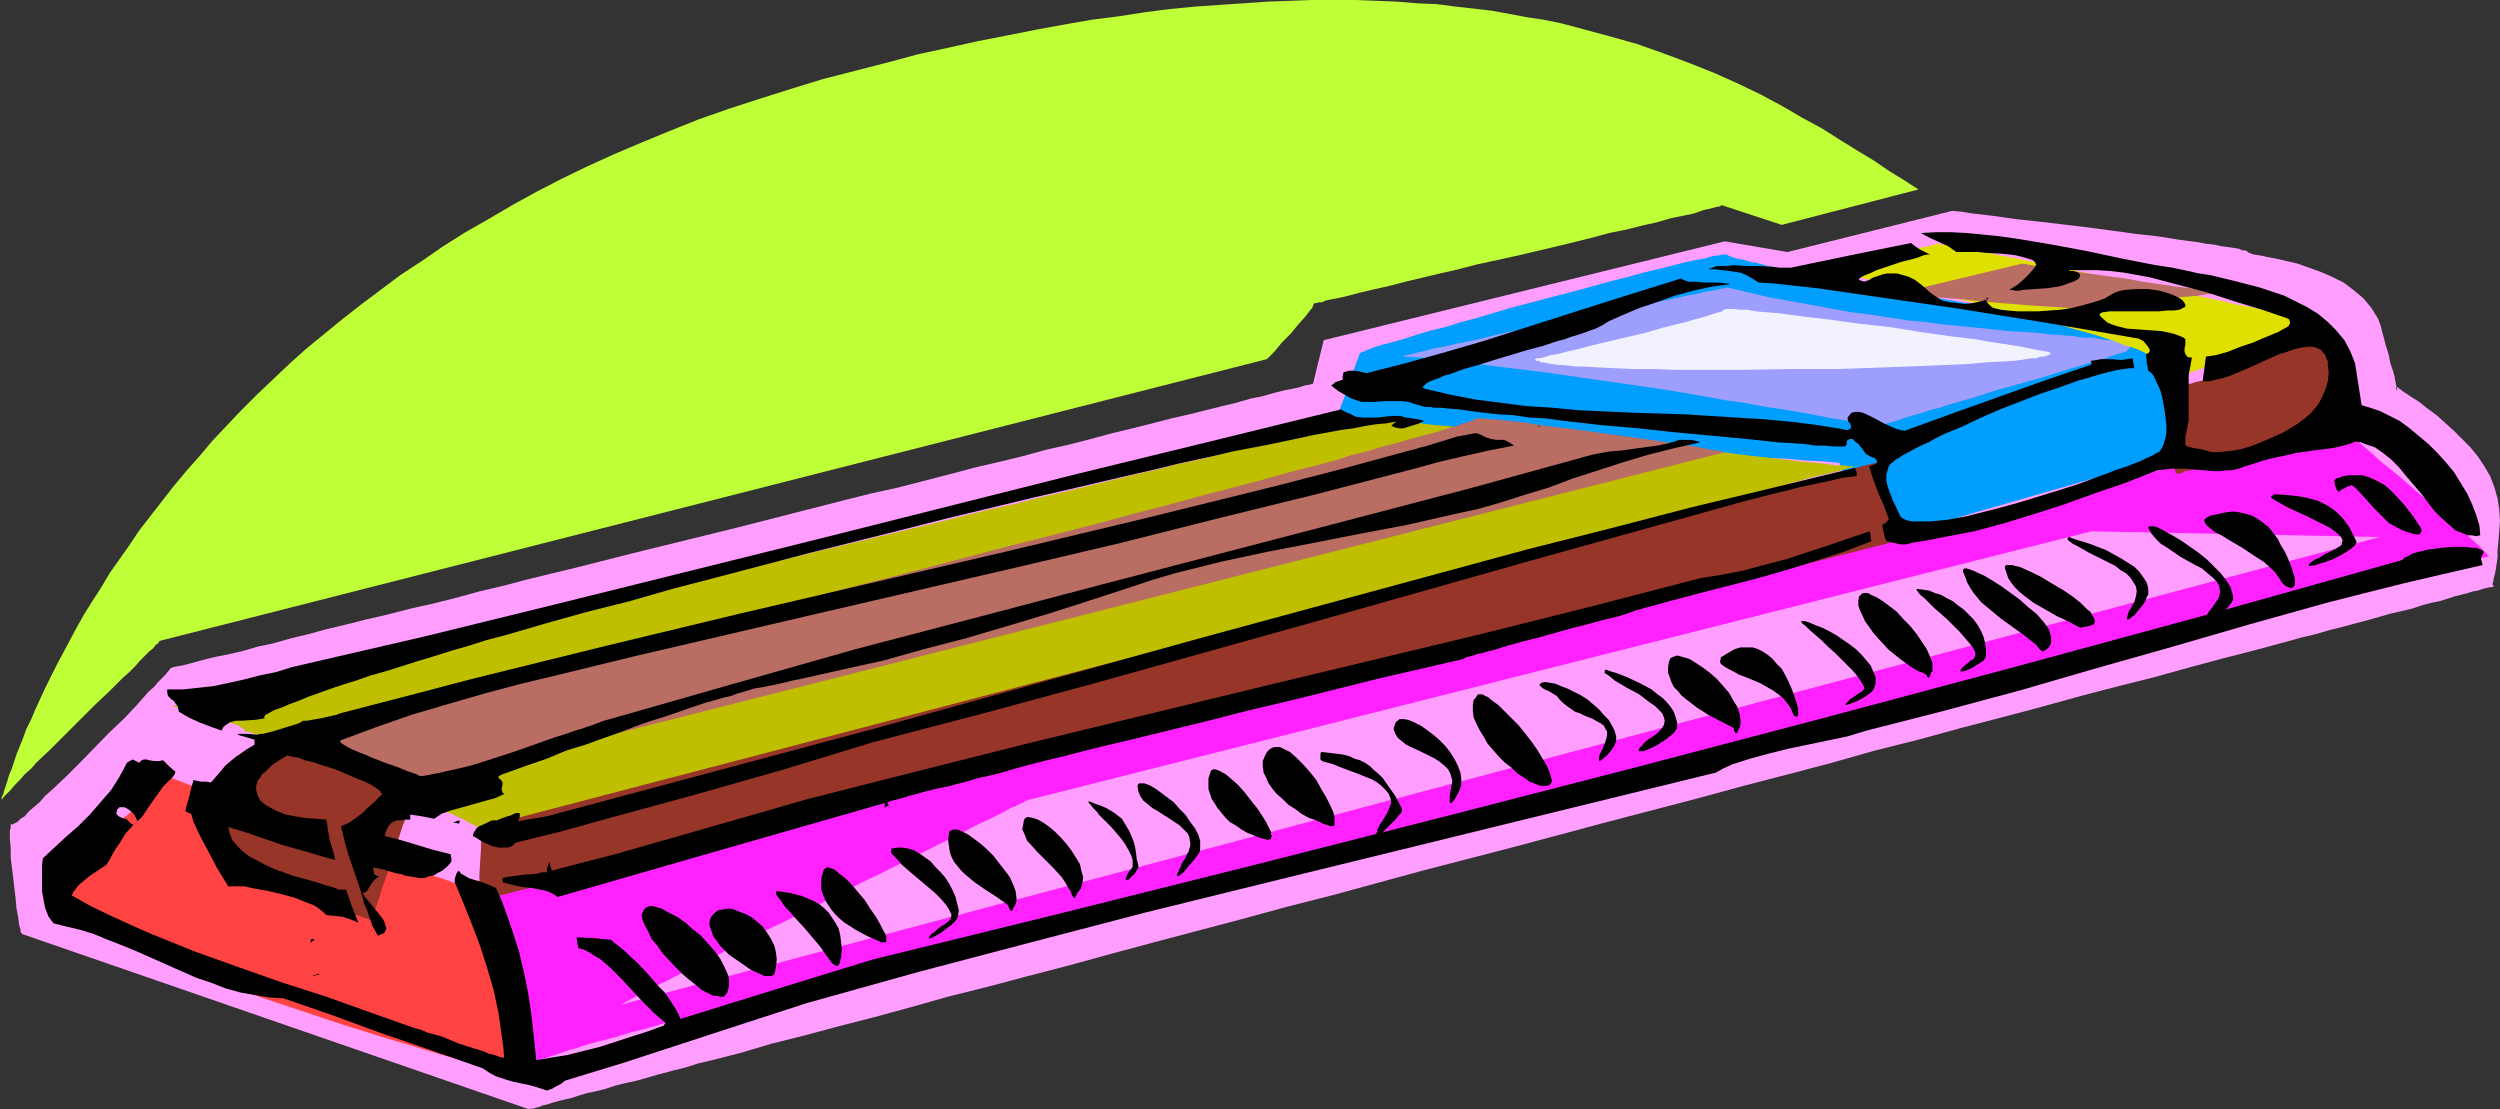 <?xml version="1.0" encoding="UTF-8" standalone="no"?>
<svg
   version="1.0"
   width="129.766mm"
   height="57.59mm"
   id="svg54"
   sodipodi:docname="Slide Rule.wmf"
   xmlns:inkscape="http://www.inkscape.org/namespaces/inkscape"
   xmlns:sodipodi="http://sodipodi.sourceforge.net/DTD/sodipodi-0.dtd"
   xmlns="http://www.w3.org/2000/svg"
   xmlns:svg="http://www.w3.org/2000/svg">
  <rect width="100%" height="100%" fill="#333333" stroke="none"/>
  <sodipodi:namedview
     id="namedview54"
     pagecolor="#ffffff"
     bordercolor="#000000"
     borderopacity="0.25"
     inkscape:showpageshadow="2"
     inkscape:pageopacity="0.0"
     inkscape:pagecheckerboard="0"
     inkscape:deskcolor="#d1d1d1"
     inkscape:document-units="mm" />
  <defs
     id="defs1">
    <pattern
       id="WMFhbasepattern"
       patternUnits="userSpaceOnUse"
       width="6"
       height="6"
       x="0"
       y="0" />
  </defs>
  <path
     style="fill:#ff9eff;fill-opacity:1;fill-rule:evenodd;stroke:none"
     d="m 4.363,183.244 v 0 l -0.162,-0.162 -0.162,-0.323 v -0.323 L 3.717,181.305 3.555,179.851 3.232,178.235 3.07,176.296 2.586,172.256 2.101,168.216 v -1.939 l -0.162,-1.616 v -1.778 l 0.162,-0.485 v -0.323 -0.323 -0.162 l 0.162,0.162 h 0.162 l 0.323,-0.162 0.646,-0.323 0.646,-0.646 0.808,-0.485 0.808,-0.97 0.97,-0.808 1.131,-0.97 1.131,-1.293 1.293,-1.131 2.747,-2.585 2.909,-2.909 5.656,-5.817 2.909,-2.747 2.586,-2.747 1.131,-1.293 0.97,-1.131 1.131,-0.97 0.808,-0.97 0.808,-0.808 0.646,-0.646 0.485,-0.646 0.323,-0.323 0.162,-0.323 v 0 h 0.162 l 0.323,-0.162 0.808,-0.162 0.97,-0.162 1.293,-0.323 1.778,-0.485 1.778,-0.485 2.101,-0.485 2.424,-0.485 2.747,-0.646 2.747,-0.808 3.07,-0.646 3.394,-0.97 3.394,-0.808 3.555,-0.97 4.04,-0.97 3.878,-0.97 4.202,-0.97 4.363,-1.131 4.363,-0.97 4.525,-1.131 4.686,-1.293 4.848,-1.131 4.848,-1.293 10.019,-2.424 10.181,-2.585 10.504,-2.585 10.504,-2.585 20.846,-5.333 5.171,-1.293 5.171,-1.131 10.019,-2.585 4.848,-1.293 4.848,-1.131 4.686,-1.131 4.686,-1.293 4.363,-0.97 4.363,-1.131 4.202,-1.131 4.04,-0.97 3.878,-0.97 3.717,-0.97 3.555,-0.808 3.232,-0.808 3.232,-0.808 2.747,-0.646 2.747,-0.808 2.424,-0.485 2.262,-0.646 1.939,-0.485 1.616,-0.323 1.454,-0.323 0.97,-0.323 0.97,-0.162 0.485,-0.162 h 0.162 l 2.101,-8.564 78.699,-19.391 12.282,2.101 32.32,-8.08 1.778,0.162 1.939,0.323 4.202,0.485 4.525,0.646 4.525,0.485 9.534,1.131 4.848,0.646 4.686,0.646 4.363,0.485 4.04,0.646 3.717,0.485 1.616,0.323 1.616,0.162 1.454,0.323 1.293,0.162 1.131,0.162 0.97,0.162 0.646,0.323 h 0.646 l 0.323,0.162 0.162,0.162 0.162,0.162 h 0.162 l 0.323,0.162 0.485,0.162 1.131,0.162 0.808,0.162 0.646,0.162 1.778,0.323 2.101,0.485 2.101,0.485 2.262,0.808 2.262,0.808 2.262,0.97 2.262,1.131 1.939,1.454 1.939,1.616 0.808,0.97 0.808,0.97 1.293,2.101 0.485,1.293 0.323,1.293 0.323,1.131 0.323,1.293 0.646,2.101 0.323,1.616 0.485,1.454 0.323,1.131 0.162,0.97 0.162,0.808 0.162,0.485 v 0.323 l 0.162,0.162 v 0 h -0.162 l -0.162,-0.323 V 75.786 l 1.293,0.97 1.454,0.97 1.778,1.131 1.616,1.293 1.778,1.293 1.616,1.454 1.778,1.616 1.616,1.616 1.616,1.616 1.454,1.778 1.293,1.939 1.131,1.939 0.808,2.101 0.646,2.262 0.323,2.101 0.162,2.262 -0.162,2.262 -0.162,1.939 -0.162,1.616 v 1.454 l -0.162,1.131 -0.162,1.131 -0.162,0.808 -0.162,0.646 -0.162,0.646 v 0.323 l -0.162,0.323 v 0.323 l 0.162,0.162 h 0.162 v 0 l -0.162,0.162 -0.323,0.162 h -0.485 l -0.646,0.162 -0.646,0.162 -0.97,0.323 -0.97,0.162 -0.97,0.323 -1.293,0.323 -1.293,0.323 -1.454,0.485 -1.616,0.485 -1.616,0.323 -1.778,0.485 -1.939,0.646 -2.101,0.485 -2.101,0.485 -2.262,0.646 -2.262,0.646 -2.424,0.646 -2.424,0.646 -2.586,0.646 -2.747,0.808 -2.747,0.646 -2.909,0.808 -5.979,1.616 -6.302,1.616 -6.626,1.778 -6.949,1.939 -7.11,1.778 -7.434,1.939 -7.595,2.101 -7.918,2.101 -8.08,2.101 -8.242,2.262 -8.403,2.101 -8.565,2.424 -8.565,2.262 -8.726,2.262 -8.888,2.424 -17.938,4.686 -18.099,4.848 -18.099,4.686 -17.776,4.848 -8.888,2.262 -8.888,2.424 -8.565,2.262 -8.565,2.262 -8.403,2.262 -8.242,2.262 -8.08,2.101 -7.918,2.101 -7.757,1.939 -7.434,2.101 -7.11,1.939 -6.949,1.778 -6.626,1.778 -6.464,1.616 -5.979,1.778 -5.656,1.454 -2.747,0.646 -2.586,0.808 -2.586,0.646 -2.424,0.646 -2.262,0.646 -2.262,0.646 -2.262,0.485 -1.939,0.485 -1.939,0.646 -1.939,0.485 -1.616,0.323 -1.616,0.485 -1.454,0.485 -1.454,0.323 -1.293,0.323 -1.131,0.323 -0.97,0.323 -0.808,0.162 -0.808,0.323 -0.646,0.162 -0.485,0.162 h -0.323 -0.323 v 0.162 z"
     id="path1" />
  <path
     style="fill:#009eff;fill-opacity:1;fill-rule:evenodd;stroke:none"
     d="m 266.801,69.323 v 0 l 0.162,-0.162 0.323,-0.162 h 0.323 l 0.485,-0.323 0.485,-0.162 1.293,-0.485 1.616,-0.485 1.939,-0.485 2.262,-0.646 2.424,-0.808 2.747,-0.808 2.747,-0.646 3.07,-0.97 3.07,-0.808 6.464,-1.939 6.787,-1.778 6.787,-1.778 6.464,-1.778 3.232,-0.808 2.909,-0.808 2.747,-0.646 2.586,-0.646 2.424,-0.646 2.262,-0.485 1.939,-0.323 1.616,-0.485 1.293,-0.162 0.485,-0.162 h 0.323 0.808 v 0 0.162 h 0.162 l 0.323,0.162 0.323,0.162 0.646,0.162 0.485,0.162 0.808,0.162 0.808,0.162 0.97,0.323 1.131,0.162 2.262,0.646 2.747,0.485 2.909,0.646 3.232,0.646 3.555,0.646 3.555,0.646 3.878,0.646 3.878,0.808 4.04,0.808 8.403,1.454 8.242,1.454 4.04,0.808 4.04,0.808 3.717,0.485 3.717,0.808 3.394,0.646 3.232,0.485 3.07,0.646 2.586,0.485 2.424,0.323 0.97,0.323 0.97,0.162 0.808,0.162 0.808,0.162 0.646,0.162 h 0.485 l 0.323,0.162 0.323,0.162 h 0.162 v 0 l 3.878,20.845 -63.994,18.421 -5.979,-15.674 -3.232,-0.323 -3.394,-0.162 -3.555,-0.323 -3.717,-0.162 -3.717,-0.323 -4.04,-0.323 -8.08,-0.646 -16.483,-1.293 -8.242,-0.646 -7.918,-0.646 -3.878,-0.323 -3.555,-0.323 -3.717,-0.323 -3.394,-0.162 -3.232,-0.323 -3.07,-0.323 -2.747,-0.162 -2.586,-0.323 -2.424,-0.323 -2.101,-0.162 -1.778,-0.162 -1.454,-0.323 -1.131,-0.162 -0.97,-0.162 h -0.485 v -0.162 0 l 0.162,-0.323 0.323,-0.646 0.323,-0.646 0.323,-0.97 0.808,-2.101 0.808,-2.424 0.808,-2.262 0.323,-0.97 0.323,-0.97 0.323,-0.646 0.162,-0.646 z"
     id="path2" />
  <path
     style="fill:#9e9eff;fill-opacity:1;fill-rule:evenodd;stroke:none"
     d="m 275.366,69.969 v -0.162 h 0.162 l 0.485,-0.162 0.808,-0.162 1.293,-0.323 1.454,-0.323 1.616,-0.485 1.939,-0.323 2.101,-0.485 2.262,-0.485 2.586,-0.485 2.424,-0.646 2.747,-0.646 5.818,-1.131 5.818,-1.293 5.979,-1.131 5.656,-1.293 2.747,-0.485 2.586,-0.485 2.586,-0.485 2.262,-0.485 2.101,-0.485 1.939,-0.323 1.778,-0.485 1.454,-0.162 1.293,-0.323 0.808,-0.162 h 0.485 l 0.162,-0.162 h 0.162 l 8.242,1.939 8.08,1.454 7.918,1.454 3.878,0.485 7.272,1.131 3.555,0.323 3.555,0.485 3.232,0.323 3.394,0.323 3.07,0.323 2.909,0.323 2.909,0.162 2.747,0.162 2.424,0.323 2.424,0.162 2.262,0.162 1.939,0.323 h 1.939 l 1.616,0.323 1.454,0.162 1.293,0.162 0.97,0.162 0.808,0.323 0.646,0.162 0.323,0.323 0.162,0.162 -0.162,0.323 -0.485,0.485 -0.162,0.162 -0.485,0.162 -0.808,0.162 -0.97,0.323 -1.293,0.485 -1.293,0.485 -1.616,0.323 -1.778,0.646 -1.778,0.485 -2.101,0.646 -4.202,1.293 -4.525,1.293 -4.686,1.293 -4.525,1.454 -4.525,1.293 -1.939,0.646 -1.939,0.485 -1.939,0.646 -1.778,0.485 -1.616,0.485 -1.293,0.485 -1.131,0.323 -1.131,0.323 -0.646,0.323 -0.485,0.162 h -0.323 l 0.162,0.162 v 0 -0.162 h -0.323 l -0.808,-0.162 -0.97,-0.162 -1.293,-0.323 -1.616,-0.323 -1.939,-0.323 -2.101,-0.323 -2.424,-0.485 -2.586,-0.485 -2.747,-0.485 -3.07,-0.485 -3.232,-0.485 -3.232,-0.646 -3.555,-0.485 -3.555,-0.646 -7.434,-1.293 -7.757,-1.131 -15.675,-2.262 -7.757,-0.97 -3.878,-0.485 -3.717,-0.485 -3.555,-0.485 -3.394,-0.323 -3.394,-0.323 z"
     id="path3" />
  <path
     style="fill:#f2f2ff;fill-opacity:1;fill-rule:evenodd;stroke:none"
     d="m 301.06,70.454 h 0.162 l 0.162,-0.162 h 0.646 l 0.646,-0.162 0.646,-0.162 0.97,-0.323 1.131,-0.162 1.293,-0.323 1.293,-0.323 1.454,-0.323 3.07,-0.808 3.394,-0.808 3.394,-0.808 3.555,-0.808 3.232,-0.97 3.232,-0.808 1.454,-0.323 1.454,-0.485 1.293,-0.323 1.131,-0.323 0.97,-0.323 0.97,-0.323 0.646,-0.162 0.646,-0.162 0.162,-0.323 h 0.323 l 0.162,-0.162 h 1.454 l 1.293,0.162 h 1.454 l 1.778,0.323 1.939,0.162 2.101,0.162 2.424,0.323 2.424,0.323 2.747,0.323 2.747,0.323 5.818,0.808 5.979,0.646 5.979,0.97 5.656,0.808 2.747,0.323 2.586,0.323 2.586,0.485 2.262,0.323 2.101,0.323 1.939,0.323 1.616,0.323 1.454,0.323 1.131,0.162 0.808,0.162 0.646,0.162 v 0.162 0 0.162 l -0.323,0.162 -0.485,0.162 -0.485,0.162 h -0.646 l -0.808,0.323 h -0.97 l -0.97,0.162 -1.131,0.162 -1.131,0.162 -2.747,0.162 -3.07,0.162 -3.555,0.323 -3.717,0.162 -3.878,0.162 -4.202,0.162 -4.363,0.162 -4.363,0.162 -4.686,0.162 H 351.318 l -9.373,0.162 h -13.251 l -4.202,-0.162 h -3.878 l -3.717,-0.162 -3.394,-0.162 -2.909,-0.162 h -1.454 l -1.293,-0.162 -1.293,-0.162 h -0.97 l -0.97,-0.162 -0.97,-0.162 -0.808,-0.162 h -0.485 l -0.485,-0.323 h -0.485 l -0.162,-0.162 z"
     id="path4" />
  <path
     style="fill:#ff21ff;fill-opacity:1;fill-rule:evenodd;stroke:none"
     d="m 105.04,208.453 v -0.162 h 0.162 l 0.323,-0.162 0.485,-0.323 0.646,-0.162 0.646,-0.162 0.97,-0.323 0.97,-0.323 0.97,-0.323 1.293,-0.485 1.293,-0.323 1.454,-0.485 1.616,-0.485 1.778,-0.485 3.717,-0.97 1.939,-0.646 2.101,-0.485 2.262,-0.646 2.262,-0.646 2.424,-0.646 2.586,-0.646 2.586,-0.808 2.747,-0.646 5.494,-1.616 6.141,-1.616 6.141,-1.616 6.626,-1.778 6.949,-1.778 7.11,-1.778 7.434,-1.939 7.595,-2.101 7.757,-1.939 8.08,-2.101 8.242,-2.101 8.242,-2.101 8.565,-2.262 8.565,-2.262 8.888,-2.101 8.726,-2.262 17.938,-4.525 17.938,-4.686 17.938,-4.525 17.776,-4.525 8.888,-2.262 8.726,-2.262 8.565,-2.101 8.565,-2.101 8.403,-2.262 8.08,-1.939 8.08,-2.101 7.757,-1.939 7.595,-1.939 7.434,-1.939 7.272,-1.778 6.787,-1.616 6.626,-1.778 6.302,-1.454 5.979,-1.616 5.656,-1.454 2.586,-0.646 2.747,-0.646 2.424,-0.646 2.424,-0.485 2.262,-0.646 2.262,-0.646 2.101,-0.485 2.101,-0.485 1.778,-0.485 1.778,-0.485 1.778,-0.485 1.616,-0.323 1.454,-0.323 1.293,-0.323 1.293,-0.323 1.131,-0.323 0.97,-0.162 0.808,-0.323 0.808,-0.162 0.485,-0.162 0.485,-0.162 h 0.323 l 0.162,-0.162 h 0.162 l -0.808,-0.646 -0.646,-0.808 -1.778,-1.616 -1.939,-1.778 -2.262,-1.939 -4.525,-3.878 -4.686,-4.04 -2.262,-1.939 -2.262,-1.778 -1.939,-1.778 -1.778,-1.454 -0.646,-0.646 -0.808,-0.646 -0.646,-0.646 -0.485,-0.323 -0.485,-0.485 -0.323,-0.323 -0.162,-0.323 -0.162,-0.162 h -0.162 -0.485 l -0.97,0.162 -1.131,0.323 -1.616,0.323 -1.778,0.323 -2.101,0.485 -2.586,0.646 -2.747,0.646 -2.909,0.646 -3.394,0.808 -3.555,0.808 -3.878,0.97 -3.878,0.97 -4.363,1.131 -4.525,1.131 -4.848,1.131 -5.01,1.293 -5.01,1.293 -5.494,1.293 -5.494,1.454 -5.818,1.454 -5.818,1.454 -6.141,1.616 -6.141,1.454 -6.302,1.616 -6.626,1.616 -6.626,1.778 -6.787,1.778 -6.787,1.616 -14.059,3.555 -14.544,3.717 -14.544,3.717 -15.029,3.878 -15.029,3.717 -15.19,3.878 -15.19,3.878 -15.029,3.717 -15.029,3.878 -14.867,3.878 -14.544,3.555 -7.11,1.939 -7.11,1.778 -6.949,1.616 -6.949,1.778 -6.787,1.778 -6.626,1.616 -6.626,1.616 -6.302,1.616 -6.302,1.616 -5.979,1.454 -5.979,1.454 -5.818,1.454 z"
     id="path5" />
  <path
     style="fill:#ff4242;fill-opacity:1;fill-rule:evenodd;stroke:none"
     d="m 8.726,173.549 v 0 l 0.162,-0.323 0.485,-0.323 0.485,-0.323 0.485,-0.646 0.646,-0.485 0.646,-0.646 0.97,-0.808 1.778,-1.454 2.101,-1.778 4.686,-3.717 2.262,-1.939 2.262,-1.778 1.939,-1.778 1.939,-1.616 0.808,-0.646 1.454,-1.131 0.485,-0.485 0.485,-0.485 0.323,-0.323 0.323,-0.162 v -0.162 l 2.101,0.808 2.101,0.808 2.262,0.808 2.424,0.97 4.848,1.939 5.171,1.939 5.333,1.939 5.333,1.939 5.333,1.939 5.171,1.939 4.848,1.778 2.262,0.808 2.101,0.808 2.101,0.808 2.101,0.646 1.778,0.646 1.778,0.646 1.454,0.485 1.454,0.485 1.131,0.323 0.97,0.323 0.808,0.162 0.646,0.162 h 0.323 0.162 v 0.323 l 0.162,0.323 v 0.646 l 0.162,0.808 0.162,0.808 v 1.131 l 0.323,1.131 0.162,1.454 0.162,1.293 0.323,3.07 0.646,3.393 0.323,3.393 0.646,3.393 0.323,3.393 0.485,3.07 0.162,1.454 0.323,1.454 0.162,1.131 0.162,1.131 0.162,0.97 0.162,0.808 0.162,0.646 v 0.485 l 0.162,0.323 v 0 l -2.909,-0.808 -3.232,-0.97 -3.394,-0.97 -3.394,-1.131 -3.555,-0.97 -3.717,-1.131 -7.595,-2.262 -7.757,-2.424 -7.757,-2.585 -7.757,-2.585 -7.434,-2.585 -3.555,-1.454 -3.555,-1.293 -3.394,-1.293 -3.232,-1.293 -3.232,-1.293 -2.747,-1.293 -2.747,-1.293 -2.586,-1.293 -2.262,-1.293 -2.101,-1.293 -1.778,-1.131 -1.454,-1.131 -1.293,-1.131 L 9.534,175.65 8.888,174.68 8.726,173.549 Z"
     id="path6" />
  <path
     style="fill:#bfbf00;fill-opacity:1;fill-rule:evenodd;stroke:none"
     d="m 47.995,143.493 v -0.323 l -0.485,-0.323 -0.646,-0.485 -0.97,-0.323 -1.131,-0.485 -1.293,-0.323 -2.747,-0.808 -1.293,-0.323 -1.454,-0.485 -1.131,-0.162 -1.131,-0.323 -0.808,-0.162 -0.646,-0.323 h -0.323 v 0 0 l 0.162,-0.162 0.646,-0.162 0.808,-0.162 1.131,-0.162 1.616,-0.323 1.616,-0.485 2.101,-0.485 2.262,-0.485 2.586,-0.646 2.747,-0.646 3.07,-0.808 3.232,-0.646 3.394,-0.97 3.717,-0.808 3.717,-0.97 4.04,-0.97 4.202,-0.97 4.363,-1.131 4.525,-0.97 4.686,-1.131 4.686,-1.293 4.848,-1.131 5.01,-1.131 5.171,-1.293 10.342,-2.424 10.666,-2.585 43.47,-10.503 10.666,-2.585 10.342,-2.585 5.171,-1.131 5.01,-1.293 4.848,-1.131 4.686,-1.131 4.686,-1.131 4.525,-1.131 4.363,-0.97 4.202,-1.131 4.04,-0.808 3.878,-0.97 3.555,-0.97 3.555,-0.808 3.232,-0.808 3.07,-0.646 2.747,-0.808 2.586,-0.485 2.262,-0.646 1.939,-0.323 1.939,-0.485 1.454,-0.323 1.131,-0.323 0.808,-0.162 0.646,-0.162 h 0.162 0.323 0.646 l 1.131,0.162 h 1.131 l 1.616,0.162 1.616,0.162 2.101,0.162 2.101,0.162 2.424,0.323 2.424,0.162 2.747,0.323 2.747,0.162 5.656,0.646 5.818,0.485 5.979,0.646 5.656,0.485 2.747,0.162 2.586,0.323 2.586,0.162 2.262,0.323 2.101,0.162 2.101,0.162 1.616,0.162 1.454,0.162 h 1.293 l 0.97,0.162 h 0.485 0.323 0.162 l 0.323,0.162 h 0.485 0.646 l 0.808,0.162 h 0.808 l 0.97,0.162 1.131,0.162 2.262,0.323 2.586,0.323 5.656,0.646 2.909,0.323 2.586,0.323 2.586,0.162 2.262,0.323 1.131,0.162 h 0.97 0.808 l 0.646,0.162 h 0.646 0.646 0.162 l -4.04,1.131 -4.202,0.97 -4.202,1.131 -4.525,1.293 -4.525,1.131 -4.525,1.293 -4.848,1.293 -4.848,1.454 -5.01,1.293 -5.01,1.293 -10.181,2.909 -10.504,2.909 -10.827,2.909 -10.827,3.07 -11.15,3.07 -22.139,6.14 -10.989,3.232 -10.827,3.07 -10.827,2.909 -10.666,3.07 -10.342,2.909 -10.019,2.747 -4.848,1.454 -4.848,1.293 -4.686,1.454 -4.525,1.293 -4.525,1.131 -4.363,1.293 -4.202,1.293 -4.04,1.131 -4.04,1.131 -3.717,0.97 -3.717,1.131 -3.394,0.97 -3.394,0.97 -3.232,0.808 -2.909,0.97 -2.747,0.646 -2.586,0.808 -2.424,0.646 -2.262,0.646 -1.939,0.646 -1.778,0.485 -1.616,0.485 -1.293,0.323 -1.131,0.323 -0.808,0.162 -0.485,0.162 -0.485,0.162 v 0 -0.162 l -0.323,-0.162 -0.485,-0.323 -0.808,-0.485 -0.97,-0.646 -1.131,-0.646 -1.293,-0.646 -1.616,-0.808 -1.778,-0.97 -1.778,-0.808 -2.101,-0.97 -2.262,-0.97 -2.424,-0.808 -2.424,-0.97 -2.586,-0.97 -2.747,-0.97 h -0.162 l -0.323,-0.162 -0.323,-0.162 -0.646,-0.162 -0.646,-0.323 -0.646,-0.323 -1.778,-0.808 -1.939,-0.808 -2.262,-0.97 -9.211,-3.878 -2.262,-0.97 -1.939,-0.808 -0.808,-0.323 -0.808,-0.323 -0.646,-0.162 -0.646,-0.323 h -0.485 l -0.485,-0.162 z"
     id="path7" />
  <path
     style="fill:#ba6d63;fill-opacity:1;fill-rule:evenodd;stroke:none"
     d="m 60.923,141.877 v -0.162 0.162 0.162 l -0.162,0.162 -0.323,0.323 -0.485,0.485 -0.323,0.485 -0.646,0.485 -1.131,1.131 -1.454,1.454 -3.394,3.07 -3.232,3.07 -1.616,1.293 -1.293,1.293 -0.485,0.485 -0.485,0.485 -0.485,0.485 -0.323,0.323 -0.323,0.162 v 0.162 0.162 -0.162 h 0.162 0.162 l 0.162,0.485 0.323,0.808 0.323,1.131 0.323,1.131 0.323,1.616 0.485,3.07 0.323,3.232 0.162,1.454 0.323,1.293 v 0.97 l 0.162,0.646 v 0.323 0.162 -0.162 h 0.162 l 0.162,-0.162 0.323,-0.162 h 0.97 l 0.808,0.162 1.616,0.162 1.939,0.323 2.101,0.323 4.686,0.808 4.525,0.808 2.101,0.323 1.778,0.485 h 0.97 l 0.646,0.162 0.646,0.162 h 0.485 0.646 0.162 v -0.162 l -0.162,-0.162 v -0.323 l 0.162,-0.323 0.162,-0.485 0.162,-0.646 0.162,-0.646 0.646,-1.454 0.808,-1.778 0.808,-1.939 1.939,-4.201 1.939,-4.201 0.808,-1.778 0.808,-1.778 0.646,-1.293 0.323,-0.646 0.162,-0.485 0.162,-0.323 0.162,-0.323 v -0.323 0 l 255.974,-64.96 -1.293,-0.323 -1.454,-0.162 -1.454,-0.323 -1.778,-0.323 -3.555,-0.485 -3.878,-0.646 -16.322,-2.262 -4.04,-0.485 -3.717,-0.485 -1.616,-0.323 -1.616,-0.162 -1.454,-0.162 -1.454,-0.162 -1.293,-0.162 h -1.131 l -0.97,-0.162 h -0.646 -1.131 -0.162 v 0.162 h -0.162 l -0.162,0.162 -0.646,0.162 -0.646,0.323 -0.808,0.162 -1.131,0.485 -1.293,0.323 -1.454,0.485 -1.616,0.485 -1.778,0.485 -1.939,0.485 -2.262,0.646 -2.262,0.646 -2.586,0.646 -2.424,0.808 -2.909,0.646 -2.909,0.97 -2.909,0.808 -3.232,0.808 -3.232,0.808 -3.394,0.97 -3.555,0.97 -3.717,0.97 -3.717,0.97 -3.717,0.97 -4.04,1.131 -8.08,2.101 -8.403,2.262 -8.888,2.262 -8.888,2.262 -9.211,2.424 -9.211,2.424 -9.534,2.424 -38.138,9.857 -9.373,2.262 -9.373,2.424 -9.05,2.262 -9.05,2.262 -8.565,2.101 -8.565,2.101 -4.04,0.97 -3.878,0.97 -4.04,0.97 z"
     id="path8" />
  <path
     style="fill:#963528;fill-opacity:1;fill-rule:evenodd;stroke:none"
     d="m 45.248,170.802 -4.363,-13.412 0.323,-0.323 0.485,-0.485 0.646,-0.97 1.778,-1.939 3.394,-4.201 1.616,-1.939 0.808,-0.646 0.646,-0.646 0.485,-0.485 0.646,-0.485 0.323,-0.162 h 0.323 0.162 l 0.323,0.162 0.485,0.162 0.646,0.162 0.808,0.323 0.808,0.162 1.131,0.323 0.97,0.323 2.424,0.646 2.747,0.808 5.818,1.616 2.747,0.808 2.747,0.646 2.586,0.808 1.131,0.323 1.131,0.323 0.97,0.162 0.808,0.162 0.646,0.323 0.646,0.162 0.485,0.162 h 0.323 0.162 -0.162 -0.162 l -0.162,0.162 -0.323,0.485 -0.162,0.323 -0.323,0.646 -0.323,0.646 -0.323,0.808 -0.323,0.97 -0.808,1.939 -0.97,2.262 -3.232,10.019 -0.808,2.262 -0.646,2.101 -0.323,0.97 -0.323,0.808 -0.162,0.646 -0.323,0.646 -0.162,0.485 -0.162,0.323 -0.162,0.323 v 0 z"
     id="path9" />
  <path
     style="fill:#963528;fill-opacity:1;fill-rule:evenodd;stroke:none"
     d="m 93.728,176.781 v -0.485 l 0.162,-0.646 v -0.808 l 0.162,-0.97 v -2.424 l 0.162,-2.585 0.162,-2.424 v -1.131 -0.97 l 0.162,-0.97 v -0.485 l 0.162,-0.485 v -0.162 l 273.104,-71.423 5.494,15.028 z"
     id="path10" />
  <path
     style="fill:#963528;fill-opacity:1;fill-rule:evenodd;stroke:none"
     d="m 428.563,75.302 v -0.323 l -0.323,-0.162 v 0 l -0.323,0.162 v 0.323 l -0.162,0.323 -0.323,0.97 -0.162,1.293 -0.162,1.454 -0.162,1.616 -0.162,1.778 -0.162,3.717 v 3.232 1.293 1.131 l 0.162,0.323 v 0.323 l 0.162,0.162 v 0 h 0.323 0.323 l 0.485,-0.162 0.646,-0.323 0.97,-0.162 0.97,-0.323 0.97,-0.323 1.131,-0.323 2.747,-0.97 2.747,-0.97 6.302,-1.939 3.07,-1.131 3.07,-0.97 2.747,-0.97 1.293,-0.485 1.293,-0.323 0.97,-0.485 1.131,-0.323 0.808,-0.323 0.646,-0.162 0.646,-0.323 h 0.485 l 0.162,-0.162 v 0 l -3.232,-17.29 -1.939,0.808 -2.101,0.97 -2.101,0.808 -2.262,0.97 -4.848,1.939 -4.525,1.778 -2.262,0.97 -2.101,0.646 -1.778,0.646 -1.616,0.646 -1.454,0.323 -0.485,0.162 -0.485,0.162 h -0.485 l -0.323,0.162 -0.162,-0.162 z"
     id="path11" />
  <path
     style="fill:#e0e000;fill-opacity:1;fill-rule:evenodd;stroke:none"
     d="m 358.752,53.164 h -0.162 0.162 l 0.162,-0.162 h 0.323 l 0.323,-0.162 0.485,-0.162 1.131,-0.323 1.454,-0.485 1.778,-0.323 1.939,-0.485 1.939,-0.323 3.878,-0.97 1.939,-0.485 1.778,-0.485 1.454,-0.323 1.131,-0.162 0.485,-0.162 0.323,-0.162 h 0.323 l 0.162,-0.162 h 0.646 l 0.323,0.162 h 0.485 l 0.646,0.162 1.454,0.162 1.778,0.323 2.101,0.485 2.424,0.323 2.586,0.646 2.747,0.485 3.07,0.646 3.232,0.646 3.232,0.646 6.787,1.454 7.272,1.454 6.949,1.454 6.949,1.454 3.232,0.646 3.232,0.808 2.909,0.485 2.747,0.646 2.424,0.485 2.262,0.646 2.101,0.323 1.616,0.323 1.454,0.323 0.485,0.162 h 0.485 l 0.323,0.162 h 0.162 l 0.162,0.162 -27.957,10.18 -0.485,-0.485 -0.808,-0.646 -0.97,-0.808 -1.293,-0.646 -0.646,-0.485 -0.97,-0.323 -0.808,-0.485 -1.131,-0.485 -1.293,-0.646 -1.293,-0.485 -1.616,-0.485 -1.616,-0.646 -1.939,-0.646 -1.939,-0.646 -2.262,-0.646 -2.424,-0.646 -2.586,-0.808 -2.747,-0.808 -3.07,-0.808 -3.394,-0.808 -3.555,-0.808 -3.717,-0.97 -4.04,-0.97 -4.363,-0.97 -4.686,-0.97 -5.01,-1.131 -5.171,-1.131 z"
     id="path12" />
  <path
     style="fill:#ba6d63;fill-opacity:1;fill-rule:evenodd;stroke:none"
     d="m 373.78,57.203 22.947,-5.494 2.909,0.485 3.232,0.323 3.394,0.646 6.949,0.97 3.717,0.485 3.394,0.646 3.394,0.485 3.232,0.485 2.747,0.323 1.454,0.162 1.131,0.323 h 1.131 l 0.97,0.162 0.97,0.162 0.808,0.162 0.646,0.162 h 0.323 0.323 0.162 -0.162 -0.646 -0.97 -1.293 -1.616 l -1.616,0.323 -1.939,0.162 -2.101,0.162 -2.101,0.323 -8.888,0.97 -2.101,0.323 -1.939,0.162 -1.939,0.323 -1.778,0.323 -2.262,-0.323 -2.424,-0.162 -2.586,-0.162 -2.747,-0.162 -5.818,-0.485 -5.494,-0.485 -2.747,-0.323 -2.424,-0.162 -2.262,-0.162 -1.939,-0.323 -1.616,-0.162 -0.646,-0.162 -0.646,-0.162 h -0.323 l -0.485,-0.162 h -0.162 z"
     id="path13" />
  <path
     style="fill:#ff9eff;fill-opacity:1;fill-rule:evenodd;stroke:none"
     d="m 121.685,197.141 h 0.162 l 0.162,-0.162 0.323,-0.162 0.485,-0.323 0.646,-0.323 0.646,-0.323 0.646,-0.323 0.808,-0.485 0.97,-0.485 0.97,-0.485 1.131,-0.646 2.424,-1.131 2.747,-1.454 2.747,-1.454 3.232,-1.454 3.232,-1.778 3.555,-1.778 3.555,-1.778 3.717,-1.778 7.434,-3.717 7.595,-3.878 3.717,-1.778 3.555,-1.778 3.555,-1.778 3.232,-1.616 3.232,-1.616 2.909,-1.454 2.747,-1.454 2.424,-1.131 2.262,-1.131 0.97,-0.485 0.808,-0.485 0.808,-0.323 0.646,-0.323 0.646,-0.323 0.485,-0.162 0.323,-0.323 h 0.323 l 0.162,-0.162 h 0.162 l 208.464,-52.679 56.56,1.131 z"
     id="path14" />
  <path
     style="fill:#bfff38;fill-opacity:1;fill-rule:evenodd;stroke:none"
     d="m 0,157.39 0.162,-0.162 0.162,-0.323 0.485,-0.646 0.646,-0.646 0.646,-0.646 0.808,-0.97 0.97,-0.97 0.97,-1.131 1.293,-1.131 1.131,-1.293 2.747,-2.585 2.747,-2.747 2.909,-2.909 2.909,-2.909 2.909,-2.747 2.586,-2.585 1.293,-1.131 1.131,-1.131 0.97,-1.131 0.97,-0.97 0.808,-0.808 0.808,-0.646 0.485,-0.646 0.485,-0.323 0.162,-0.323 0.162,-0.162 217.19,-55.264 1.454,-1.454 1.454,-1.778 1.778,-1.778 1.454,-1.778 1.454,-1.616 0.485,-0.646 0.485,-0.646 0.323,-0.323 0.162,-0.485 0.162,-0.162 -0.162,-0.162 h 0.162 l 0.162,-0.162 h 0.323 l 0.485,-0.162 h 0.646 l 0.646,-0.323 0.646,-0.162 1.778,-0.323 2.101,-0.485 2.424,-0.646 2.747,-0.646 2.909,-0.646 3.07,-0.808 3.394,-0.808 3.394,-0.808 3.555,-0.808 3.717,-0.97 7.434,-1.616 7.595,-1.778 7.272,-1.778 3.555,-0.97 3.232,-0.646 3.232,-0.808 2.909,-0.646 2.747,-0.808 2.424,-0.485 2.262,-0.485 1.778,-0.646 0.808,-0.162 0.646,-0.162 0.646,-0.162 0.485,-0.162 h 0.485 l 0.162,-0.162 h 0.162 l 0.162,-0.162 11.797,3.878 26.826,-6.948 -2.747,-1.778 -2.909,-1.778 -3.07,-2.101 -3.232,-1.939 -3.394,-2.101 -3.555,-2.262 -3.878,-2.101 -3.878,-2.262 -4.202,-2.262 -4.363,-2.101 -4.686,-2.101 -4.848,-1.939 -5.171,-1.939 -5.494,-1.939 -5.818,-1.616 -5.979,-1.616 -3.07,-0.808 -3.232,-0.646 -3.232,-0.485 -3.394,-0.646 -3.555,-0.646 -7.11,-0.808 -3.717,-0.485 -3.878,-0.162 -3.878,-0.323 -4.04,-0.162 L 265.993,0 h -8.565 l -4.363,0.162 -4.525,0.162 -4.525,0.323 -4.848,0.323 -4.686,0.323 -5.01,0.485 -5.01,0.646 -5.171,0.808 -5.171,0.646 -5.494,0.97 -5.333,0.97 -5.656,1.131 -5.818,1.131 -5.818,1.293 -5.979,1.293 -5.979,1.616 -6.302,1.616 -6.302,1.616 -6.302,1.939 -6.141,1.939 -5.979,1.939 -5.979,2.101 -5.656,2.262 -5.494,2.262 -5.333,2.262 -5.333,2.424 -5.01,2.424 -5.01,2.585 -4.686,2.585 -4.686,2.747 -4.525,2.585 -4.363,2.747 -4.202,2.909 -4.202,2.747 -3.878,2.909 -3.878,2.909 -3.717,2.909 -3.555,2.909 -3.555,2.909 -3.232,2.909 -3.232,3.07 -3.232,3.07 -2.909,2.909 -2.909,3.07 -2.747,2.909 -2.586,3.07 -2.586,2.909 -2.424,2.909 -2.262,2.909 -2.262,2.909 -2.262,2.909 -1.939,2.909 -1.939,2.747 -1.939,2.747 -1.616,2.747 -1.778,2.747 -1.616,2.585 -1.454,2.585 -1.293,2.424 -1.293,2.424 -1.293,2.424 -1.131,2.262 -1.131,2.262 -0.97,2.101 -0.97,2.101 -0.808,1.939 -0.97,1.939 -0.646,1.778 -0.646,1.616 -0.646,1.616 -0.485,1.454 -0.485,1.454 -0.485,1.131 -0.323,1.131 -0.323,0.97 -0.323,0.97 -0.162,0.646 -0.323,0.646 v 0.485 l -0.162,0.323 z"
     id="path15" />
  <path
     style="fill:#000000;fill-opacity:1;fill-rule:evenodd;stroke:none"
     d="m 474.457,104.873 -1.131,-0.162 -0.97,-0.323 -0.97,-0.323 -0.97,-0.485 -1.778,-0.97 -1.454,-1.454 -1.454,-1.454 -1.293,-1.454 -1.293,-1.454 -1.293,-1.293 -0.485,-0.323 -0.485,0.162 -0.485,0.162 -0.485,0.323 -0.485,0.162 -0.323,0.323 -0.323,0.162 -0.323,-0.323 -0.162,-0.485 -0.162,-0.323 -0.162,-0.808 v -0.323 l 0.162,-0.162 0.162,-0.162 1.454,-0.485 1.131,-0.162 h 1.293 1.293 l 1.131,0.323 1.131,0.485 0.97,0.485 1.131,0.646 0.97,0.808 0.97,0.97 1.778,1.939 1.778,2.262 1.616,2.424 0.162,0.485 -0.162,0.323 -0.162,0.323 z"
     id="path16" />
  <path
     style="fill:#000000;fill-opacity:1;fill-rule:evenodd;stroke:none"
     d="m 458.297,107.62 0.485,-0.323 0.323,-0.162 0.323,-0.323 v -0.323 l 0.162,-0.485 -0.323,-0.646 -0.646,-0.646 -0.808,-0.646 -0.97,-0.646 -1.293,-0.646 -2.586,-1.293 -2.747,-1.293 -1.454,-0.646 -1.131,-0.646 -1.131,-0.646 -0.808,-0.485 -0.162,-0.323 0.162,-0.162 0.323,-0.162 0.162,-0.162 2.747,0.162 2.586,0.323 2.101,0.485 1.131,0.323 0.97,0.485 0.97,0.485 0.97,0.646 0.808,0.646 0.97,0.97 0.646,0.808 0.808,1.131 0.646,1.293 0.646,1.293 0.162,0.323 -0.162,0.323 -0.162,0.323 -0.162,0.162 -0.808,0.646 -0.97,0.646 -1.131,0.646 -1.293,0.646 -1.293,0.485 -1.131,0.323 -0.97,0.323 -0.808,0.162 h -0.485 l -0.162,-0.162 h 0.162 v -0.162 l 0.323,-0.323 0.485,-0.323 0.485,-0.323 0.808,-0.323 0.97,-0.646 0.97,-0.485 z"
     id="path17" />
  <path
     style="fill:#000000;fill-opacity:1;fill-rule:evenodd;stroke:none"
     d="m 447.147,113.437 -0.808,-1.131 -0.97,-0.97 -1.293,-1.131 -1.293,-0.808 -2.909,-1.939 -2.747,-1.616 -1.293,-0.808 -1.293,-0.646 -0.808,-0.646 -0.808,-0.646 -0.323,-0.485 -0.162,-0.323 v -0.323 l 0.162,-0.162 0.162,-0.162 0.323,-0.162 0.485,-0.323 1.616,-0.323 1.454,-0.323 1.454,-0.162 1.293,0.162 1.293,0.323 1.131,0.323 1.131,0.646 1.131,0.808 0.97,0.808 0.808,0.97 0.97,1.293 0.646,1.293 0.808,1.293 0.646,1.454 0.646,1.616 0.485,1.616 0.162,0.646 v 0.323 0.485 0.323 l -0.323,0.485 -0.485,0.162 -0.485,-0.162 -0.646,-0.323 -0.646,-0.646 z"
     id="path18" />
  <path
     style="fill:#000000;fill-opacity:1;fill-rule:evenodd;stroke:none"
     d="m 434.704,118.123 0.485,-0.646 0.162,-0.485 0.162,-0.646 v -0.323 l -0.162,-1.131 -0.485,-0.808 -0.808,-0.808 -0.97,-0.808 -1.131,-0.97 -1.293,-0.646 -2.909,-1.616 -2.586,-1.778 -1.293,-0.808 -0.97,-0.97 -0.808,-0.97 -0.646,-1.131 v -0.162 l 0.162,-0.162 h 0.162 0.646 0.323 l 1.131,0.485 1.131,0.646 1.454,0.808 1.616,0.97 1.616,1.131 1.616,1.131 1.616,1.293 1.454,1.454 1.293,1.293 1.131,1.454 0.808,1.293 0.162,0.646 0.162,0.485 0.162,0.646 v 0.646 l -0.162,0.323 -0.323,0.485 -0.485,0.646 -0.808,0.808 -1.454,1.454 -0.808,0.646 -0.808,0.485 -0.646,0.485 -0.485,0.162 h -0.323 v -0.162 -0.162 -0.162 l 0.162,-0.485 0.323,-0.323 0.162,-0.485 0.485,-0.646 0.485,-0.808 0.646,-0.808 z"
     id="path19" />
  <path
     style="fill:#000000;fill-opacity:1;fill-rule:evenodd;stroke:none"
     d="m 418.705,118.123 0.323,-1.131 0.162,-0.97 -0.162,-0.97 -0.485,-0.808 -0.646,-0.97 -0.808,-0.808 -1.131,-0.646 -0.97,-0.808 -2.586,-1.293 -2.586,-1.293 -2.262,-1.293 -0.97,-0.485 -0.808,-0.646 -0.162,-0.162 v -0.162 l 0.162,-0.323 h 0.162 l 0.808,0.323 0.97,0.323 1.131,0.323 1.454,0.485 2.909,1.131 2.909,1.616 1.293,0.808 1.293,0.808 0.97,0.97 0.808,1.131 0.646,0.97 0.323,1.131 v 0.646 0.646 l -0.323,0.485 -0.162,0.646 -0.646,0.97 -0.808,0.97 -0.808,0.97 -0.485,0.323 -0.323,0.323 -0.323,0.162 h -0.162 -0.162 v -0.323 l 0.162,-0.485 0.162,-0.646 0.485,-0.808 z"
     id="path20" />
  <path
     style="fill:#000000;fill-opacity:1;fill-rule:evenodd;stroke:none"
     d="m 408.04,123.133 -2.101,-1.131 -2.424,-1.131 -2.262,-1.293 -2.262,-1.293 -1.939,-1.454 -0.97,-0.808 -0.808,-0.808 -0.646,-0.808 -0.646,-0.97 -0.323,-0.97 -0.323,-0.97 v -0.323 l 0.162,-0.323 h 0.323 0.323 0.646 l 0.485,0.162 0.808,0.162 0.808,0.323 1.778,0.808 1.939,0.97 2.101,1.293 1.939,1.131 1.939,1.293 1.616,1.293 0.646,0.646 0.646,0.646 0.646,0.485 0.323,0.646 0.323,0.485 0.162,0.485 v 0.323 l -0.162,0.485 -0.485,0.162 -0.485,0.162 -0.808,0.162 z"
     id="path21" />
  <path
     style="fill:#000000;fill-opacity:1;fill-rule:evenodd;stroke:none"
     d="m 399.475,126.526 -2.424,-1.939 -2.262,-1.616 -2.262,-1.616 -1.939,-1.616 -1.939,-1.616 -1.454,-1.778 -0.646,-0.97 -0.646,-1.131 -0.323,-0.97 -0.485,-1.131 v -0.323 l 0.162,-0.162 0.162,-0.162 h 0.323 l 0.485,0.162 0.485,0.162 0.485,0.162 0.646,0.323 1.454,0.646 1.616,0.97 1.778,1.131 1.778,1.293 1.778,1.293 1.616,1.454 1.616,1.293 1.293,1.454 0.97,1.293 0.323,0.646 0.162,0.646 0.162,0.485 v 0.646 0.485 l -0.162,0.485 -0.323,0.485 -0.323,0.323 -0.485,0.323 -0.323,0.162 -0.323,-0.162 -0.485,-0.485 z"
     id="path22" />
  <path
     style="fill:#000000;fill-opacity:1;fill-rule:evenodd;stroke:none"
     d="m 387.193,129.273 0.162,-0.323 0.162,-0.323 v -0.323 -0.323 l -0.485,-0.97 -0.646,-0.808 -0.97,-1.131 -0.97,-1.131 -2.424,-2.424 -2.586,-2.262 -0.485,-0.485 -0.485,-0.485 -0.97,-0.97 -0.808,-0.646 -0.485,-0.646 -0.162,-0.162 v -0.162 -0.162 h 0.162 l 1.131,0.162 1.131,0.162 1.131,0.485 1.131,0.323 1.131,0.646 1.293,0.646 0.97,0.808 1.131,0.808 0.97,0.97 0.97,0.97 0.808,1.131 0.646,1.131 0.485,1.131 0.323,1.293 0.162,1.293 v 1.293 l -0.162,0.323 -0.323,0.485 -0.485,0.323 -0.485,0.323 -1.293,0.808 -1.131,0.485 -0.485,0.162 h -0.485 -0.162 v -0.162 l 0.162,-0.323 0.485,-0.485 0.323,-0.323 0.485,-0.323 0.485,-0.485 z"
     id="path23" />
  <path
     style="fill:#000000;fill-opacity:1;fill-rule:evenodd;stroke:none"
     d="m 377.336,132.02 -0.97,-0.323 -1.131,-0.646 -1.131,-0.808 -1.131,-0.808 -2.424,-1.939 -2.101,-2.262 -0.97,-1.131 -0.808,-1.131 -0.808,-1.131 -0.485,-1.131 -0.485,-0.97 -0.323,-0.97 V 117.8 l 0.162,-0.808 0.323,-0.323 0.162,-0.162 0.323,-0.162 h 0.485 0.485 l 0.485,0.323 1.131,0.485 1.293,0.808 1.293,0.97 1.454,1.131 1.293,1.454 1.293,1.293 1.293,1.616 0.97,1.454 0.97,1.454 0.646,1.454 0.485,1.293 v 0.485 0.485 0.646 l -0.323,0.323 -0.162,0.646 -0.323,0.323 v 0 0 l -0.162,-0.162 -0.162,-0.323 -0.162,-0.162 z"
     id="path24" />
  <path
     style="fill:#000000;fill-opacity:1;fill-rule:evenodd;stroke:none"
     d="m 365.377,135.575 0.162,-0.162 0.162,-0.323 v -0.323 l -0.162,-0.323 -0.485,-0.808 -0.646,-0.97 -0.97,-1.131 -1.131,-1.131 -2.424,-2.424 -1.293,-1.131 -1.293,-1.293 -1.131,-0.97 -1.131,-0.97 -0.808,-0.808 -0.646,-0.485 -0.162,-0.323 -0.162,-0.162 h -0.162 0.162 0.808 l 0.97,0.323 1.131,0.485 1.293,0.485 1.293,0.646 1.454,0.808 2.586,1.778 1.293,0.97 1.131,1.131 0.97,1.131 0.808,0.97 0.485,1.131 0.485,1.131 v 1.293 l -0.323,0.97 -0.162,0.323 -0.485,0.485 -0.485,0.323 -0.646,0.485 -1.454,0.808 -1.293,0.485 -0.485,0.162 -0.323,0.162 -0.323,-0.162 0.162,-0.162 0.323,-0.323 0.162,-0.162 0.323,-0.323 0.485,-0.323 0.485,-0.323 0.646,-0.485 z"
     id="path25" />
  <path
     style="fill:#000000;fill-opacity:1;fill-rule:evenodd;stroke:none"
     d="m 351.318,138.968 -0.646,-0.97 -0.808,-0.97 -0.97,-0.808 -1.131,-0.808 -2.586,-1.454 -2.747,-1.131 -1.293,-0.485 -1.131,-0.646 -0.97,-0.485 -0.808,-0.485 -0.646,-0.485 -0.162,-0.485 0.162,-0.485 v -0.323 l 0.323,-0.162 1.293,-0.808 1.131,-0.646 1.131,-0.323 h 1.293 1.131 l 0.97,0.323 0.97,0.485 0.97,0.646 0.97,0.808 0.808,0.97 0.97,0.97 0.646,1.131 0.646,1.293 0.646,1.454 0.485,1.293 0.485,1.454 0.323,1.131 v 0.646 0.646 l -0.162,0.323 h -0.323 l -0.323,-0.162 -0.323,-0.646 z"
     id="path26" />
  <path
     style="fill:#000000;fill-opacity:1;fill-rule:evenodd;stroke:none"
     d="m 340.168,142.847 -5.01,-2.585 -2.262,-1.454 -2.101,-1.616 -0.97,-0.808 -0.646,-0.808 -0.808,-0.808 -0.485,-0.97 -0.323,-0.97 -0.323,-0.808 v -1.131 l 0.162,-0.97 0.162,-0.485 0.162,-0.323 0.323,-0.162 0.808,-0.323 h 0.323 l 1.131,0.323 1.131,0.323 1.293,0.808 1.454,0.97 1.293,0.97 1.293,1.131 1.293,1.454 1.131,1.293 0.808,1.454 0.808,1.293 0.485,1.454 0.162,1.293 v 0.646 l -0.162,0.646 -0.162,0.323 -0.162,0.323 -0.162,0.485 h -0.162 -0.162 l -0.323,-0.485 v -0.323 z"
     id="path27" />
  <path
     style="fill:#000000;fill-opacity:1;fill-rule:evenodd;stroke:none"
     d="m 325.139,143.816 0.485,-0.485 0.323,-0.323 0.485,-0.808 0.162,-0.808 -0.162,-0.646 -0.323,-0.808 -0.646,-0.646 -0.808,-0.808 -0.97,-0.646 -2.101,-1.616 -2.424,-1.293 -2.424,-1.454 -0.97,-0.808 -0.97,-0.646 v -0.162 -0.162 l 0.162,-0.323 h 0.162 l 0.808,0.323 1.131,0.323 2.101,0.808 2.424,1.131 2.424,1.293 0.97,0.808 1.131,0.808 0.808,0.808 0.808,0.97 0.646,0.97 0.323,0.97 0.323,1.131 v 1.131 l -0.323,0.485 -0.323,0.485 -0.808,0.646 -0.808,0.646 -1.778,1.131 -0.97,0.485 -0.808,0.323 -0.808,0.323 h -0.485 -0.323 l -0.162,-0.162 v 0 l 0.162,-0.323 0.162,-0.323 0.323,-0.162 0.323,-0.485 0.485,-0.485 0.646,-0.485 0.808,-0.485 z"
     id="path28" />
  <path
     style="fill:#000000;fill-opacity:1;fill-rule:evenodd;stroke:none"
     d="m 314.796,145.917 0.323,-0.97 0.162,-0.808 V 143.493 l -0.323,-0.485 -0.323,-0.646 -0.646,-0.485 -0.646,-0.323 -0.808,-0.485 -1.616,-0.646 -0.97,-0.485 -0.97,-0.323 -1.616,-1.131 -0.808,-0.646 -0.646,-0.646 -0.485,-0.646 -0.808,-0.485 -0.808,-0.485 -0.808,-0.323 -0.646,-0.485 -0.323,-0.323 v 0 -0.162 l 0.162,-0.162 0.162,-0.162 0.808,-0.162 0.97,0.162 0.97,0.162 1.131,0.485 1.293,0.485 1.293,0.646 1.293,0.646 1.293,0.808 1.131,0.97 1.131,0.97 0.97,1.131 0.97,0.97 0.646,1.131 0.485,0.97 0.323,1.131 v 0.97 l -0.162,0.323 -0.162,0.485 -0.646,0.97 -0.808,0.97 -0.808,0.646 -0.323,0.323 -0.323,0.162 -0.162,-0.162 v -0.162 -0.323 l 0.162,-0.646 0.485,-0.97 z"
     id="path29" />
  <path
     style="fill:#000000;fill-opacity:1;fill-rule:evenodd;stroke:none"
     d="m 301.384,153.835 -1.293,-0.485 -1.131,-0.808 -1.293,-0.808 -1.131,-1.131 -1.293,-0.97 -1.293,-1.293 -0.97,-1.131 -1.131,-1.293 -0.808,-1.454 -0.808,-1.293 -0.646,-1.293 -0.485,-1.131 -0.162,-1.293 v -1.131 l 0.162,-0.97 0.646,-0.808 0.162,-0.323 h 0.323 0.323 0.323 l 0.485,0.323 0.485,0.162 0.97,0.808 1.131,0.808 1.293,1.293 1.293,1.293 1.454,1.454 2.424,3.07 1.131,1.616 0.97,1.616 0.808,1.293 0.646,1.454 0.323,1.131 0.162,0.485 v 0.323 l -0.162,0.323 -0.323,0.323 -0.323,0.162 h -0.485 -0.97 l -0.485,-0.162 z"
     id="path30" />
  <path
     style="fill:#000000;fill-opacity:1;fill-rule:evenodd;stroke:none"
     d="m 284.739,154.158 0.162,-0.646 v -0.485 l -0.323,-1.131 -0.485,-0.97 -0.646,-0.646 -0.97,-0.808 -0.97,-0.646 -2.262,-1.131 -2.424,-1.131 -0.97,-0.485 -0.808,-0.646 -0.808,-0.646 -0.485,-0.808 -0.323,-0.808 v -0.485 l 0.162,-0.323 0.162,-0.485 0.162,-0.323 0.323,-0.162 0.323,-0.323 h 0.808 l 0.97,0.162 1.131,0.485 1.293,0.646 1.131,0.808 1.293,0.97 1.131,0.97 1.293,1.293 0.97,1.293 0.808,1.293 0.646,1.293 0.485,1.293 0.162,1.293 v 1.131 l -0.323,0.97 -0.485,0.97 -0.485,0.808 -0.485,0.646 -0.162,0.162 h -0.162 l -0.162,-0.162 v -0.323 -0.323 -0.646 l 0.162,-0.97 z"
     id="path31" />
  <path
     style="fill:#000000;fill-opacity:1;fill-rule:evenodd;stroke:none"
     d="m 272.134,159.491 0.485,-1.131 0.323,-0.97 -0.162,-0.808 -0.323,-0.808 -0.646,-0.808 -0.808,-0.808 -0.808,-0.646 -1.131,-0.646 -2.424,-0.97 -2.586,-0.97 -1.293,-0.485 -1.131,-0.485 -1.131,-0.323 -1.131,-0.323 -0.162,-0.162 -0.162,-0.162 v -0.646 -0.485 l 0.162,-0.323 h 0.162 l 1.454,0.162 1.293,0.162 1.293,0.162 1.293,0.323 0.97,0.485 1.131,0.323 0.97,0.485 0.97,0.646 0.808,0.808 0.97,0.808 0.808,0.808 0.646,0.97 0.808,1.131 0.808,1.131 0.808,1.454 0.646,1.293 v 0.323 l -0.162,0.485 -0.485,0.485 -0.485,0.646 -1.293,1.293 -0.646,0.646 -0.646,0.646 -0.485,0.323 -0.323,0.323 h -0.323 l -0.162,-0.162 v -0.323 l 0.162,-0.162 v -0.485 l 0.323,-0.485 0.162,-0.485 0.485,-0.646 0.485,-0.808 z"
     id="path32" />
  <path
     style="fill:#000000;fill-opacity:1;fill-rule:evenodd;stroke:none"
     d="m 260.984,162.076 -1.454,-0.485 -1.293,-0.646 -1.454,-0.485 -1.454,-0.808 -1.293,-0.97 -1.293,-0.808 -1.131,-1.131 -1.131,-0.97 -0.808,-0.97 -0.808,-1.131 -0.485,-1.131 -0.485,-0.97 -0.162,-1.131 v -1.131 l 0.323,-0.808 0.485,-0.97 0.485,-0.485 0.485,-0.323 0.485,-0.162 h 0.646 0.485 l 0.646,0.323 0.646,0.323 0.646,0.323 1.293,1.131 1.293,1.293 1.293,1.454 1.293,1.616 0.97,1.778 0.97,1.616 0.808,1.616 0.646,1.454 0.162,0.646 v 0.485 0.97 0.323 l -0.162,0.162 h -0.323 z"
     id="path33" />
  <path
     style="fill:#000000;fill-opacity:1;fill-rule:evenodd;stroke:none"
     d="m 63.994,159.491 v -0.162 0.485 0.162 0.485 z"
     id="path34" />
  <path
     style="fill:#000000;fill-opacity:1;fill-rule:evenodd;stroke:none"
     d="m 248.379,164.661 -1.293,-0.323 -2.424,-0.97 -1.131,-0.646 -1.131,-0.808 -1.131,-0.646 -0.808,-0.808 -0.808,-0.97 -0.808,-0.97 -0.485,-0.808 -0.646,-0.97 -0.323,-0.97 -0.323,-0.97 v -1.131 -0.97 l 0.323,-0.97 0.162,-0.485 0.162,-0.162 0.323,-0.162 h 0.323 l 0.485,0.162 0.485,0.162 0.485,0.323 0.646,0.323 1.131,0.97 1.293,1.131 1.293,1.454 1.131,1.454 1.293,1.616 0.97,1.454 0.808,1.293 0.646,1.293 0.323,0.646 v 0.485 l 0.162,0.323 -0.162,0.323 v 0.323 h -0.323 l -0.323,0.162 z"
     id="path35" />
  <path
     style="fill:#000000;fill-opacity:1;fill-rule:evenodd;stroke:none"
     d="m 232.865,167.57 0.323,-0.485 0.162,-0.646 0.162,-0.485 v -0.646 l -0.162,-0.97 -0.323,-0.808 -0.808,-0.808 -0.808,-0.808 -0.97,-0.646 -0.97,-0.646 -1.293,-0.808 -0.97,-0.646 -1.131,-0.646 -0.97,-0.808 -0.808,-0.646 -0.646,-0.97 -0.323,-0.808 -0.162,-0.97 v -0.323 l 0.162,-0.162 0.162,-0.162 h 0.323 0.646 l 0.97,0.323 1.131,0.646 1.131,0.808 1.293,0.97 1.293,0.97 1.131,1.293 1.131,1.131 0.97,1.454 0.97,1.293 0.646,1.293 0.323,1.131 v 1.293 0.485 l -0.162,0.485 -0.323,0.485 -0.323,0.485 -0.97,1.131 -0.97,1.131 -0.485,0.646 -0.485,0.323 -0.323,0.323 -0.323,0.162 -0.162,-0.162 v -0.323 l 0.323,-0.485 v -0.323 l 0.323,-0.485 0.162,-0.485 0.323,-0.646 0.485,-0.646 z"
     id="path36" />
  <path
     style="fill:#000000;fill-opacity:1;fill-rule:evenodd;stroke:none"
     d="m 222.038,170.317 0.162,-0.323 v -0.485 -0.808 l -0.323,-0.97 -0.485,-0.97 -0.646,-1.131 -0.808,-1.131 -1.939,-2.262 -1.939,-1.939 -0.485,-0.485 -0.323,-0.485 -0.808,-0.808 -0.485,-0.646 -0.323,-0.323 -0.162,-0.323 h 0.323 l 1.131,0.485 0.97,0.323 1.131,0.485 1.616,0.97 0.808,0.646 0.646,0.485 0.485,0.808 0.485,0.808 0.485,0.808 0.808,1.939 0.323,1.131 0.162,1.131 0.162,1.293 0.323,1.293 v 0.323 l -0.162,0.323 -0.485,0.808 -0.646,0.646 -0.646,0.646 h -0.323 l -0.162,0.162 v -0.162 h -0.162 l 0.162,-0.323 0.162,-0.485 0.323,-0.646 z"
     id="path37" />
  <path
     style="fill:#000000;fill-opacity:1;fill-rule:evenodd;stroke:none"
     d="m 209.595,174.195 -0.646,-1.131 -0.646,-0.97 -1.616,-1.778 -1.616,-1.616 -1.616,-1.616 -1.293,-1.454 -0.646,-0.646 -0.323,-0.808 -0.323,-0.808 -0.323,-0.646 0.162,-0.808 0.162,-0.97 0.162,-0.323 0.162,-0.162 0.323,-0.162 h 0.323 l 0.808,0.162 0.97,0.323 1.131,0.646 1.131,0.808 1.131,0.97 1.131,1.131 1.131,1.293 0.97,1.293 0.808,1.293 0.808,1.293 0.323,1.454 0.323,1.131 -0.162,1.131 -0.162,0.646 -0.162,0.485 -0.646,0.808 -0.323,0.646 -0.162,0.323 -0.162,0.162 v -0.162 l -0.323,-0.323 -0.323,-0.808 -0.162,-0.323 z"
     id="path38" />
  <path
     style="fill:#000000;fill-opacity:1;fill-rule:evenodd;stroke:none"
     d="m 197.798,177.589 -2.262,-1.616 -2.262,-1.454 -2.101,-1.454 -1.939,-1.616 -0.808,-0.808 -0.646,-0.808 -0.646,-0.808 -0.485,-0.97 -0.323,-0.97 -0.162,-1.131 -0.162,-1.131 0.162,-1.131 v -0.485 l 0.162,-0.162 0.323,-0.162 0.323,-0.162 h 0.323 0.485 l 0.808,0.323 1.293,0.646 1.131,0.808 1.293,0.97 1.293,1.131 1.293,1.293 1.131,1.454 1.131,1.454 0.97,1.293 0.646,1.454 0.485,1.293 0.162,1.293 v 0.646 l -0.162,0.485 -0.162,0.485 -0.323,0.323 v 0.323 l -0.162,0.162 -0.323,0.162 -0.162,-0.162 -0.162,-0.485 -0.162,-0.323 z"
     id="path39" />
  <path
     style="fill:#000000;fill-opacity:1;fill-rule:evenodd;stroke:none"
     d="m 186.163,180.659 0.323,-0.323 v -0.323 l 0.162,-0.323 v -0.323 l -0.485,-0.97 -0.646,-0.97 -0.97,-1.131 -1.131,-1.131 -5.171,-4.363 -1.293,-1.131 -0.808,-0.97 -0.808,-0.808 -0.323,-0.323 -0.162,-0.323 v -0.323 -0.162 -0.323 h 0.323 l 0.97,-0.162 h 0.808 l 1.131,0.162 1.131,0.323 1.131,0.646 1.131,0.808 1.131,0.808 0.97,1.131 0.97,0.97 0.97,1.131 0.808,1.293 0.646,1.293 0.485,1.131 0.323,1.293 0.323,1.293 -0.162,1.131 -0.162,0.485 -0.323,0.485 -0.646,0.646 -0.646,0.485 -1.454,1.131 -0.808,0.485 -0.646,0.323 -0.485,0.323 h -0.485 -0.162 l 0.162,-0.162 0.162,-0.323 0.162,-0.162 0.323,-0.323 0.485,-0.323 0.485,-0.485 0.646,-0.485 0.808,-0.485 z"
     id="path40" />
  <path
     style="fill:#000000;fill-opacity:1;fill-rule:evenodd;stroke:none"
     d="m 172.912,184.86 -2.586,-1.131 -2.424,-1.293 -2.262,-1.454 -0.97,-0.808 -0.808,-0.808 -0.808,-0.97 -0.646,-0.97 -0.485,-0.808 -0.485,-1.131 -0.323,-0.97 v -1.131 -1.131 l 0.323,-1.131 0.162,-0.485 0.323,-0.323 0.323,-0.162 h 0.323 l 0.323,0.162 0.646,0.162 0.485,0.323 0.485,0.485 1.293,0.97 1.293,1.293 2.586,3.07 1.131,1.778 1.131,1.616 0.808,1.454 0.646,1.293 0.323,0.485 0.162,0.485 v 0.485 0.323 0.323 h -0.323 -0.162 z"
     id="path41" />
  <path
     style="fill:#000000;fill-opacity:1;fill-rule:evenodd;stroke:none"
     d="m 162.246,187.607 -0.485,-0.646 -0.646,-0.97 -0.646,-0.808 -0.97,-1.131 -1.778,-2.101 -1.939,-2.101 -0.808,-0.97 -0.97,-0.97 -0.646,-0.97 -0.485,-0.646 -0.485,-0.646 -0.162,-0.485 v -0.323 h 0.323 l 2.424,0.323 2.424,0.646 1.131,0.485 1.131,0.485 1.131,0.646 0.97,0.808 0.808,0.808 0.646,0.97 0.646,0.97 0.646,1.131 0.323,1.293 0.162,1.293 0.162,1.616 -0.162,1.616 -0.162,0.485 v 0.323 l -0.162,0.323 -0.162,0.323 -0.323,0.162 -0.323,-0.162 -0.485,-0.323 -0.323,-0.323 z"
     id="path42" />
  <path
     style="fill:#000000;fill-opacity:1;fill-rule:evenodd;stroke:none"
     d="m 60.923,184.86 v -0.323 l 0.162,-0.323 h 0.323 l 0.323,0.162 -0.323,0.162 -0.162,0.162 -0.162,0.162 z"
     id="path43" />
  <path
     style="fill:#000000;fill-opacity:1;fill-rule:evenodd;stroke:none"
     d="m 62.701,191.162 -0.808,0.162 -0.485,0.162 h -0.162 v 0 l 0.323,-0.162 0.97,-0.323 z"
     id="path44" />
  <path
     style="fill:#000000;fill-opacity:1;fill-rule:evenodd;stroke:none"
     d="m 149.318,191.162 -1.131,-0.485 -0.97,-0.485 -2.101,-1.454 -2.101,-1.454 -0.97,-0.97 -0.808,-0.808 -0.646,-0.97 -0.646,-0.808 -0.323,-0.97 -0.323,-0.808 -0.162,-0.808 0.162,-0.808 0.323,-0.646 0.646,-0.646 0.646,-0.485 0.97,-0.162 1.131,-0.162 0.97,0.162 1.131,0.485 1.293,0.485 1.131,0.646 0.97,0.808 1.131,0.97 0.808,1.131 0.808,1.293 0.646,1.293 0.323,1.293 0.162,1.454 -0.162,1.454 -0.323,1.454 -0.323,0.162 -0.162,0.162 h -0.808 -0.646 z"
     id="path45" />
  <path
     style="fill:#000000;fill-opacity:1;fill-rule:evenodd;stroke:none"
     d="m 139.945,195.364 -0.97,-0.485 -1.293,-0.646 -1.131,-0.97 -1.454,-1.131 -1.293,-1.131 -1.293,-1.293 -2.586,-2.747 -0.97,-1.454 -1.131,-1.293 -0.646,-1.454 -0.646,-1.131 -0.485,-1.131 -0.162,-0.97 0.162,-0.485 0.162,-0.323 0.162,-0.323 0.323,-0.323 0.323,-0.162 0.485,-0.162 h 0.485 l 0.646,0.162 1.131,0.323 1.454,0.808 1.616,0.808 1.616,1.131 1.454,1.293 1.616,1.293 1.454,1.616 1.293,1.454 1.131,1.616 0.808,1.616 0.646,1.454 0.162,0.808 v 0.646 0.646 l -0.162,0.646 -0.162,0.646 -0.485,0.646 -0.162,0.162 h -0.162 -0.646 l -0.646,-0.162 z"
     id="path46" />
  <path
     style="fill:#000000;fill-opacity:1;fill-rule:evenodd;stroke:none"
     d="m 90.011,161.591 -0.646,-0.162 H 88.88 l 0.323,-0.162 0.323,-0.162 0.646,-0.162 v 0.323 z"
     id="path47" />
  <path
     style="fill:#000000;fill-opacity:1;fill-rule:evenodd;stroke:none"
     d="m 279.406,82.573 -0.646,0.323 -0.808,0.323 -1.616,0.485 -0.97,0.323 h -0.808 l -0.808,-0.162 -0.808,-0.323 v 0 l 0.162,-0.162 0.323,-0.323 0.323,-0.162 v -0.162 0 l -1.778,0.323 -1.939,0.162 -2.101,0.323 -2.424,0.485 -2.424,0.323 -2.586,0.485 -2.747,0.485 -2.909,0.646 -3.07,0.646 -3.07,0.646 -3.394,0.646 -3.394,0.646 -3.394,0.808 -3.717,0.808 -3.717,0.808 -3.878,0.97 -7.757,1.778 -8.242,1.939 -8.403,1.939 -8.726,2.101 -8.726,2.101 -8.888,2.262 -18.099,4.525 -17.776,4.686 -8.726,2.262 -8.403,2.424 -8.403,2.101 -8.08,2.262 -7.757,2.262 -3.717,0.97 -3.555,1.131 -3.394,0.97 -3.555,1.131 -3.232,0.97 -3.07,0.97 -3.07,0.97 -2.909,0.808 -2.747,0.97 -2.586,0.808 -2.424,0.808 -2.262,0.808 -2.262,0.808 -1.939,0.808 -1.778,0.646 -1.454,0.646 -1.454,0.485 -1.131,0.646 -0.646,0.323 -0.162,0.323 -0.162,0.162 0.323,0.162 -0.97,0.162 -1.131,0.162 -2.586,0.162 h -1.131 l -1.131,0.323 -0.485,0.323 -0.485,0.323 -0.323,0.323 -0.323,0.646 -2.262,-0.808 -2.101,-0.808 -2.101,-0.97 -1.939,-1.131 -0.162,-0.97 -0.485,-0.646 -0.323,-0.485 -0.485,-0.323 -0.323,-0.323 -0.323,-0.323 -0.162,-0.646 v -0.646 h 3.07 l 3.07,-0.323 2.909,-0.323 3.07,-0.646 2.909,-0.646 3.07,-0.808 3.232,-0.646 3.07,-0.97 25.856,-5.979 25.694,-6.302 51.389,-12.766 25.694,-6.464 25.694,-6.464 25.856,-6.302 25.694,-6.302 0.808,0.485 0.808,0.323 1.293,0.646 1.454,0.162 h 1.293 1.454 l 1.293,-0.162 1.616,-0.162 h 1.616 l 1.131,0.323 1.131,0.162 1.131,0.162 z"
     id="path48" />
  <path
     style="fill:#000000;fill-opacity:1;fill-rule:evenodd;stroke:none"
     d="m 301.384,83.543 h 0.646 l 0.323,0.162 z"
     id="path49" />
  <path
     style="fill:#000000;fill-opacity:1;fill-rule:evenodd;stroke:none"
     d="m 364.246,93.4 -2.747,0.323 -2.747,0.646 -5.333,1.131 -10.342,2.585 -42.986,11.958 -42.824,12.119 -42.824,11.958 -21.493,5.817 -21.654,5.656 -17.453,5.333 -17.614,5.009 -17.776,4.848 -8.726,2.424 -8.565,2.101 -0.485,0.485 -0.485,0.323 -0.646,0.162 h -0.485 -1.293 l -1.293,-0.323 -1.131,-0.485 -0.97,-0.485 -0.97,-0.646 -0.646,-0.323 0.162,-0.646 0.323,-0.485 0.323,-0.485 0.485,-0.323 1.131,-0.485 0.646,-0.323 0.646,-0.323 h 0.97 l 0.808,-0.323 1.293,-0.485 0.646,-0.162 0.646,-0.323 0.485,-0.162 h 0.646 v 0.808 l -0.323,0.808 2.747,-0.485 2.909,-0.485 31.997,-8.564 31.997,-8.564 31.997,-8.888 31.997,-8.888 32.158,-8.726 32.158,-8.726 15.998,-4.04 16.16,-4.201 16.16,-3.878 15.998,-3.878 0.162,0.485 0.162,0.323 z"
     id="path50" />
  <path
     style="fill:#000000;fill-opacity:1;fill-rule:evenodd;stroke:none"
     d="m 367.155,106.165 -5.494,2.101 -5.494,1.778 -5.656,1.778 -5.656,1.616 -5.656,1.454 -5.656,1.454 -5.494,1.454 -5.333,1.454 h -0.162 l -0.323,0.162 -0.646,0.162 -0.646,0.162 -0.808,0.323 -0.97,0.323 -0.97,0.323 -1.131,0.323 -2.747,0.646 -2.909,0.808 -3.232,0.808 -6.302,1.778 -3.232,0.808 -2.909,0.808 -2.586,0.808 -1.293,0.323 -1.131,0.323 -0.97,0.162 -0.808,0.323 -0.646,0.162 -0.646,0.162 -0.323,0.162 -0.162,0.162 -16.806,3.878 -16.806,4.201 -8.242,1.939 -8.242,2.101 -16.483,4.04 -4.202,0.97 -3.878,0.97 -3.717,0.97 -3.394,0.808 -3.232,0.808 -2.909,0.808 -2.747,0.808 -2.586,0.646 -2.262,0.485 -2.101,0.646 -1.939,0.485 -1.778,0.485 -1.616,0.323 -1.454,0.323 -1.293,0.323 -1.131,0.323 -1.131,0.323 -0.808,0.162 -0.808,0.323 -0.646,0.162 -0.646,0.162 -0.485,0.162 -0.808,0.162 -0.485,0.162 -0.323,0.162 -0.162,0.162 0.162,0.162 0.162,0.323 -0.485,0.162 -0.323,0.323 v -0.97 l -32.158,9.211 -31.997,9.211 -0.485,-0.323 -0.485,-0.323 -1.131,-0.485 -1.454,-0.323 -1.616,-0.323 -1.616,-0.162 -1.616,-0.323 -1.293,-0.323 -1.131,-0.323 v -0.485 -0.323 l 0.646,-0.162 1.131,-0.162 2.262,-0.323 2.586,-0.162 1.131,-0.323 h 0.97 v -0.808 l 0.162,-0.323 0.162,-0.485 0.162,-0.485 0.162,0.808 0.323,0.97 6.141,-1.616 6.302,-1.616 12.443,-3.555 25.371,-7.272 21.654,-5.494 21.816,-5.494 43.955,-10.665 43.794,-10.503 21.978,-5.494 21.816,-5.656 4.04,-0.646 4.202,-0.808 4.202,-1.131 4.363,-1.131 8.403,-2.747 4.202,-1.454 3.878,-1.293 0.162,0.97 v 0.485 z"
     id="path51" />
  <path
     style="fill:#000000;fill-opacity:1;fill-rule:evenodd;stroke:none"
     d="m 279.568,79.826 -1.778,-0.485 -1.454,-0.485 -1.454,-0.162 h -1.293 -0.97 -1.131 l -1.778,0.162 h -1.616 -0.97 l -0.97,-0.323 -0.97,-0.323 -1.131,-0.646 -1.454,-0.808 -1.454,-1.131 0.485,-0.323 0.323,-0.323 0.485,-0.162 0.485,-0.162 0.485,-0.162 v -0.646 l 0.162,-0.808 1.131,-0.323 h 0.97 l 1.131,0.162 0.646,0.162 0.646,0.162 7.595,-1.939 7.595,-2.101 7.757,-2.262 7.595,-2.424 15.675,-5.009 7.757,-2.424 7.757,-2.424 0.162,0.162 0.323,0.162 0.485,0.162 0.485,0.162 h 1.293 l 1.616,0.162 h 1.454 1.616 l 1.131,0.162 h 0.646 l 0.323,0.162 -3.555,0.485 -3.717,0.808 -3.555,0.97 -3.555,1.293 -3.394,1.131 -3.07,1.293 -2.909,1.293 -1.293,0.808 -1.293,0.646 -0.485,0.162 -0.485,0.162 -0.808,0.323 -0.97,0.323 -0.97,0.323 -1.131,0.323 -1.293,0.485 -1.293,0.323 -1.454,0.485 -1.454,0.485 -3.07,0.808 -3.232,0.97 -3.232,0.97 -3.07,0.97 -2.909,0.808 -2.586,0.97 -1.293,0.323 -0.97,0.485 -0.97,0.323 -0.808,0.323 -0.646,0.323 -0.323,0.323 -0.323,0.323 -0.162,0.162 0.162,0.162 0.323,0.162 4.848,1.131 5.01,0.97 5.01,0.646 5.01,0.646 5.171,0.323 5.01,0.485 10.504,0.485 10.342,0.323 10.342,0.646 5.333,0.323 5.171,0.485 5.171,0.646 5.01,0.808 0.485,0.162 h 0.485 l 0.323,-0.162 h 0.162 l 0.162,-0.323 v -0.323 l -0.162,-0.485 -0.323,-0.323 -0.162,-0.485 v -0.323 l 0.485,-0.646 0.323,-0.323 0.646,-0.162 h 0.646 l 0.808,0.162 0.808,0.323 1.616,0.808 1.778,0.97 1.778,0.808 0.808,0.323 0.646,0.162 0.808,0.162 0.485,-0.162 8.888,-3.232 9.05,-3.232 9.05,-3.232 9.05,-3.07 0.162,-0.162 v -0.323 l -0.162,-0.323 h 0.162 l 0.97,-0.162 0.97,-0.162 h 1.939 l 2.101,0.162 0.97,-0.162 1.131,-0.162 0.162,0.97 0.162,0.97 h -0.97 l -0.97,0.162 -1.293,0.162 -1.293,0.323 -1.454,0.323 -1.616,0.485 -1.616,0.485 -1.778,0.485 -3.555,1.293 -3.878,1.293 -7.918,3.07 -3.717,1.616 -3.717,1.778 -3.555,1.454 -1.616,0.808 -1.454,0.808 -1.454,0.646 -1.293,0.646 -1.131,0.646 -0.97,0.485 -0.97,0.646 -0.646,0.323 -0.485,0.485 -0.485,0.323 -0.323,0.485 -0.162,0.485 -0.323,1.131 v 1.293 l 0.323,1.293 0.485,1.293 0.485,1.293 0.646,1.293 0.646,1.454 0.323,0.485 0.485,0.323 0.808,0.323 0.97,0.162 h 0.97 1.293 1.293 l 1.616,-0.162 1.616,-0.162 1.778,-0.323 1.778,-0.323 1.939,-0.485 3.878,-0.97 4.202,-1.131 8.403,-2.585 4.04,-1.293 3.878,-1.454 1.778,-0.646 1.616,-0.646 1.616,-0.485 1.616,-0.646 1.293,-0.485 1.293,-0.646 1.131,-0.485 0.808,-0.485 0.646,-0.323 0.485,-0.808 0.323,-0.808 0.323,-1.131 0.162,-1.131 v -1.293 l -0.162,-1.293 -0.162,-1.454 -0.485,-2.585 -0.323,-1.293 -0.485,-1.131 -0.485,-0.97 -0.323,-0.808 -0.485,-0.646 -0.646,-0.485 -0.323,-1.616 V 70.454 l -0.162,-0.808 0.323,-0.323 h 0.162 l 0.323,-0.485 -0.162,-0.485 -0.323,-0.485 -0.808,-0.97 -0.646,-0.323 -0.323,-0.162 -17.938,-3.07 -18.099,-2.909 -17.938,-2.585 -8.888,-1.293 -8.888,-0.97 -2.747,-0.162 -1.293,-0.808 -1.131,-0.646 -1.131,-0.485 -1.131,-0.162 -1.131,-0.162 -1.293,-0.162 -1.293,-0.162 h -1.454 l 0.323,-0.162 0.485,-0.162 0.808,-0.323 h 0.97 1.131 l 1.131,-0.162 2.747,0.162 h 2.586 l 2.586,0.162 1.131,0.162 h 0.808 0.808 0.646 l 11.635,-2.424 11.958,-2.424 0.808,0.646 0.97,0.646 0.97,0.485 0.97,0.485 h -0.485 l -0.808,0.162 -0.808,0.323 -0.97,0.323 -2.586,0.646 -2.424,0.808 -2.424,0.808 -0.97,0.485 -0.808,0.323 -0.808,0.323 -0.485,0.323 -0.323,0.162 v 0.323 l 0.485,0.162 0.485,0.162 0.97,-0.323 0.485,-0.323 0.323,-0.162 0.485,-0.162 1.454,-0.485 0.808,-0.162 h 0.97 0.97 l 1.131,0.323 1.131,0.323 1.293,0.646 1.454,1.131 1.454,1.293 1.131,0.808 1.293,0.808 1.454,0.323 1.454,0.162 1.454,0.162 1.616,-0.162 1.454,-0.323 1.616,-0.485 -0.323,-0.323 -0.162,0.485 0.162,0.323 0.162,0.323 0.323,0.323 0.323,0.323 0.485,0.323 0.646,0.162 0.646,0.162 1.454,0.162 1.939,0.162 h 1.939 2.262 l 4.363,-0.323 2.101,-0.323 1.939,-0.485 1.778,-0.485 1.616,-0.485 1.293,-0.485 0.485,-0.323 0.323,-0.162 0.485,-0.323 0.646,-0.323 0.97,-0.323 0.97,-0.162 2.101,-0.162 h 2.424 l 2.262,0.323 1.131,0.323 0.97,0.323 0.808,0.323 0.97,0.485 0.646,0.485 0.323,0.485 0.162,0.323 v 0.323 l -0.162,0.162 -0.323,0.162 -0.323,0.162 -0.323,0.162 -1.131,0.162 h -1.293 l -1.616,0.162 h -8.242 -1.454 l -0.97,0.162 h -0.323 l -0.323,0.162 -0.323,0.162 v 0.162 0.162 l 0.162,0.162 0.646,0.646 0.808,0.646 0.808,0.323 0.97,0.323 1.939,0.485 2.262,0.162 2.262,0.162 2.262,0.162 2.262,0.485 0.97,0.323 1.131,0.485 0.162,0.162 0.162,0.162 v 0.485 0.646 l -0.162,0.646 v 0.646 l 0.162,0.485 0.162,0.162 0.162,0.323 0.485,0.162 h 0.485 l -0.323,1.778 -0.323,1.616 v 7.272 1.616 l -0.323,1.778 -0.162,0.808 -0.162,0.646 v 0.646 0.808 0.162 l 0.323,0.323 0.646,0.162 0.646,0.162 1.131,0.162 1.293,0.323 1.131,0.323 h 1.293 l 1.454,-0.162 1.616,-0.162 1.616,-0.323 1.616,-0.485 3.232,-1.293 3.232,-1.454 1.616,-0.97 1.293,-0.808 1.293,-0.97 1.131,-0.97 0.808,-0.97 0.808,-0.97 0.646,-1.293 0.646,-1.454 0.485,-1.616 0.162,-1.616 -0.162,-1.616 v -0.646 l -0.323,-0.646 -0.162,-0.646 -0.485,-0.485 -0.323,-0.485 -0.646,-0.323 -0.97,-0.323 h -1.131 l -1.131,0.162 -1.454,0.323 -1.293,0.485 -1.616,0.485 -6.464,2.909 -3.07,1.293 -1.454,0.485 -1.454,0.323 -1.293,0.323 h -1.293 l 0.162,-1.293 0.162,-1.131 0.162,-1.293 0.162,-1.131 2.101,-0.323 2.262,-0.646 2.424,-0.97 2.424,-0.808 2.262,-0.97 1.939,-0.808 0.808,-0.323 0.808,-0.485 0.646,-0.323 0.485,-0.323 0.323,-0.485 v -0.323 l -0.162,-0.485 -0.162,-0.162 -5.171,-1.778 -5.333,-1.616 -5.494,-1.778 -5.494,-1.454 -5.494,-1.454 -2.586,-0.485 -2.747,-0.485 -2.747,-0.323 -2.586,-0.162 h -2.586 -2.424 -0.323 v 0.162 h 0.323 0.485 l 0.97,0.323 0.323,0.323 v 0.323 l -0.162,0.485 -0.485,0.323 -0.646,0.323 -0.97,0.323 -0.808,0.323 -1.131,0.323 -2.262,0.323 -2.424,0.162 -2.262,0.162 -0.808,0.162 h -0.808 l -0.646,-0.162 h -0.485 l 1.616,-0.97 1.293,-1.131 1.131,-1.131 0.97,-1.131 0.162,-0.323 0.162,-0.162 -0.162,-0.323 v -0.162 l -0.485,-0.485 -0.97,-0.323 -1.131,-0.323 -1.293,-0.323 -1.293,-0.162 -1.616,-0.162 -3.07,-0.162 -1.454,-0.162 h -1.293 -1.131 -0.97 -0.808 l -1.616,-1.131 -1.778,-0.808 -1.778,-0.808 -1.778,-0.97 2.909,-0.162 h 3.07 l 3.07,0.162 3.232,0.323 3.232,0.323 3.394,0.485 6.787,1.131 6.949,1.293 6.787,1.454 6.626,1.293 3.232,0.485 3.07,0.646 2.101,0.485 2.262,0.323 4.686,1.131 5.01,1.293 2.424,0.808 2.424,0.808 2.262,1.131 2.262,1.131 2.101,1.293 1.939,1.616 1.616,1.616 1.616,1.939 1.131,2.101 0.97,2.424 1.293,8.241 1.616,0.485 1.939,0.646 1.939,0.97 1.939,0.97 1.778,1.293 1.939,1.616 1.939,1.616 1.778,1.778 1.616,1.778 1.616,1.939 1.293,2.101 1.293,2.101 0.97,2.101 0.808,2.101 0.646,2.101 0.162,1.939 -0.808,0.162 -0.808,-0.162 h -0.808 l -0.808,-0.323 -1.616,-0.646 -1.293,-1.131 -1.454,-1.293 -1.454,-1.454 -2.586,-3.393 -2.909,-3.393 -1.454,-1.778 -1.454,-1.454 -1.616,-1.293 -1.616,-1.131 -1.939,-0.646 -0.808,-0.323 -0.97,-0.162 -1.293,0.485 -1.131,0.323 -2.101,0.485 -3.878,0.485 -2.101,0.323 -1.293,0.162 -1.293,0.323 -1.454,0.323 -1.616,0.323 -1.939,0.485 -1.939,0.646 -1.616,0.485 -1.293,0.485 -1.454,0.323 h -1.131 l -1.131,0.162 h -1.131 l -1.939,-0.162 -2.101,-0.162 -1.939,-0.162 h -2.424 l -1.293,0.162 -1.454,0.162 -6.141,2.424 -6.141,2.101 -5.818,2.101 -5.979,1.939 -5.818,1.778 -5.979,1.616 -5.979,1.131 -3.232,0.646 -3.07,0.485 -0.485,0.162 -0.646,0.162 h -1.131 l -1.293,-0.323 -1.454,-0.323 -0.323,-0.808 -0.162,-0.808 -0.162,-0.646 -0.162,-0.97 0.646,-0.323 0.323,-0.323 0.323,-0.485 -0.97,-2.585 -1.131,-2.585 -0.97,-2.585 -0.808,-2.585 0.485,-0.162 0.485,-0.162 0.323,-0.162 0.162,-0.162 0.162,-0.162 -0.162,-0.323 -0.323,-0.485 -0.646,-0.162 -1.131,-0.646 -0.323,-0.485 -0.485,-0.646 -0.646,-0.808 -0.646,-0.485 -0.485,-0.485 h -0.323 -0.323 l -0.162,0.162 -0.323,0.162 v 0.485 l -0.162,0.485 -0.162,0.162 h -2.424 l -1.454,-0.162 h -1.939 l -2.262,-0.323 -2.424,-0.162 -2.747,-0.162 -2.909,-0.323 -3.07,-0.323 -3.394,-0.323 -3.394,-0.323 -7.11,-0.646 -7.434,-0.808 -7.434,-0.646 -7.11,-0.808 -3.555,-0.485 -3.232,-0.162 -3.232,-0.485 -2.909,-0.162 -2.909,-0.323 -2.586,-0.323 -2.262,-0.323 -1.939,-0.162 -1.616,-0.162 h -1.454 l -0.485,-0.162 h -0.485 z"
     id="path52" />
  <path
     style="fill:#000000;fill-opacity:1;fill-rule:evenodd;stroke:none"
     d="m 37.976,153.027 0.646,0.162 0.808,0.162 h 0.97 l 0.97,0.162 1.131,-1.293 0.97,-1.131 0.808,-0.97 0.97,-0.808 0.97,-0.808 0.97,-0.646 1.131,-0.808 1.616,-0.97 v -0.97 l -1.616,-0.485 -1.778,-0.485 0.323,-0.162 h 1.939 l 1.616,0.162 0.646,-0.162 h 0.485 l 1.939,-0.485 2.101,-0.646 2.101,-0.646 0.97,-0.323 0.808,-0.485 h 0.808 l 0.808,-0.162 1.939,-0.323 2.101,-0.485 0.808,-0.162 0.808,-0.323 13.09,-3.393 12.928,-3.393 26.179,-6.464 26.179,-6.302 26.341,-6.14 26.341,-6.14 26.341,-6.302 26.179,-6.464 13.09,-3.393 13.09,-3.555 0.646,-0.162 0.646,-0.162 0.97,-0.323 0.808,-0.162 2.101,-0.646 2.101,-0.646 2.101,-0.646 1.778,-0.323 0.808,-0.162 0.808,-0.162 h 0.485 l 0.485,0.162 0.646,0.323 0.646,0.323 0.97,0.323 1.131,0.162 h 1.454 l 0.97,0.485 0.97,0.646 -5.01,0.97 -5.01,1.131 -4.848,1.131 -4.686,1.293 -19.23,5.009 -19.069,4.686 -19.23,4.848 -19.23,4.525 -38.299,8.888 -38.138,8.888 -14.544,3.555 -7.434,1.778 -7.272,1.939 -7.272,2.101 -7.11,2.101 -6.949,2.424 -6.949,2.585 v 0 0.162 l 0.162,0.323 0.485,0.323 0.808,0.485 0.97,0.485 1.131,0.485 1.293,0.485 1.454,0.646 2.909,1.131 1.454,0.485 1.293,0.485 1.131,0.485 0.97,0.323 0.97,0.323 0.485,0.323 h 0.808 l 0.808,-0.162 1.778,-0.323 2.101,-0.485 2.262,-0.485 2.586,-0.646 2.586,-0.808 5.494,-1.778 5.494,-1.939 2.747,-0.97 2.586,-0.808 1.293,-0.485 1.131,-0.323 2.424,-0.808 2.101,-0.808 1.778,-0.485 23.755,-6.787 23.917,-6.787 24.078,-6.302 23.917,-6.302 48.318,-12.604 24.078,-6.302 24.078,-6.625 0.808,-0.162 0.808,-0.162 1.939,-0.323 2.101,-0.162 2.262,-0.323 4.848,-0.646 2.262,-0.485 2.101,-0.646 h 2.101 l 0.97,0.162 0.97,0.323 -5.01,1.131 -5.171,1.293 -4.848,1.454 -5.01,1.616 -5.01,1.616 -4.686,1.778 -4.848,1.454 -4.525,1.454 -4.525,1.293 -4.525,0.97 -9.211,2.101 -9.373,1.778 -9.05,1.778 -9.211,1.778 -9.05,1.939 -4.525,1.131 -4.525,1.131 -4.363,1.293 -4.363,1.454 -7.918,2.585 -8.08,2.585 -8.08,2.424 -8.242,2.424 -8.08,2.101 -8.08,2.262 -8.08,1.778 -7.918,1.778 -1.616,0.323 -1.293,0.323 -1.454,0.323 -0.646,0.162 -0.808,0.162 -1.616,0.323 -1.939,0.323 -0.97,0.323 -1.131,0.323 -1.131,0.323 -1.293,0.485 -1.454,0.323 -1.616,0.485 -1.778,0.485 -1.939,0.646 -1.939,0.646 -2.262,0.808 -2.424,0.808 -2.586,0.808 -2.747,0.97 -2.909,1.131 -3.232,1.131 -3.555,1.293 -3.717,1.131 -3.878,1.616 -4.202,1.454 -4.525,1.616 -0.323,0.162 -0.323,0.162 -0.162,0.162 v 0.162 l 0.162,0.162 0.485,0.485 0.162,0.323 v 0.485 l -0.162,0.646 v 0.323 l 0.162,0.485 0.323,0.323 -1.778,0.808 -1.778,0.485 -3.394,0.97 -1.778,0.485 -1.778,0.485 -1.778,0.646 -1.454,0.97 -2.424,-0.485 -2.262,-0.323 v 0.97 H 79.346 l -0.808,0.162 h -0.808 l -0.646,0.323 -0.485,0.323 -0.485,0.646 -0.323,0.646 -0.323,1.131 3.232,0.808 3.232,0.97 3.232,0.97 3.232,0.808 0.162,0.808 v 0.646 l -0.808,0.97 -0.97,0.808 -0.97,0.485 -0.808,0.485 -0.97,0.162 -0.808,0.323 h -0.97 l -0.808,-0.162 -1.939,-0.323 -0.97,-0.323 -0.97,-0.162 -2.101,-0.646 -2.262,-0.485 0.162,1.293 0.485,0.323 0.485,0.162 -0.646,0.485 -0.485,0.485 -0.646,0.97 -0.485,0.808 -0.323,0.323 -0.646,0.162 0.323,0.485 0.162,0.323 0.97,1.131 2.101,2.585 0.485,0.646 0.323,0.646 0.162,0.646 0.162,0.485 -0.162,0.485 -0.323,0.485 -0.485,0.162 -0.646,0.323 -0.323,-0.485 -0.323,-0.646 -0.485,-0.808 -0.323,-0.97 -0.646,-1.939 -0.323,-0.808 -0.323,-0.646 -0.646,-2.424 -0.808,-2.424 -1.616,-4.686 -0.808,-2.909 -0.646,-2.747 0.323,-0.162 0.485,-0.162 0.97,-0.485 1.131,-0.808 1.293,-0.97 1.131,-1.131 1.131,-0.97 0.97,-0.97 0.646,-0.646 -0.485,-0.646 -0.646,-0.485 -0.97,-0.646 -1.293,-0.646 -1.293,-0.485 -1.454,-0.646 -3.07,-1.293 -3.07,-0.97 -1.454,-0.485 -1.454,-0.323 -1.131,-0.485 -0.97,-0.162 -0.808,-0.162 -0.485,-0.162 -1.131,0.646 -0.97,0.646 -0.97,0.646 -0.646,0.646 -0.646,0.646 -0.646,0.485 -0.323,0.646 -0.485,0.485 -0.162,0.646 -0.162,0.485 v 0.97 l 0.323,0.97 0.485,0.97 0.97,0.808 1.131,0.646 1.293,0.646 1.616,0.646 1.778,0.323 1.939,0.323 2.101,0.162 2.101,0.162 0.162,0.808 0.162,1.131 0.323,1.939 0.646,2.101 0.485,1.939 -1.293,-0.323 -1.131,-0.323 -2.101,-0.646 -4.04,-1.131 -1.131,-0.323 -1.131,-0.323 -1.293,-0.485 -1.454,-0.485 -1.454,-0.485 -1.778,-0.646 -2.101,-0.646 -2.101,-0.646 0.323,1.293 0.485,1.293 0.97,1.131 1.131,1.131 1.293,0.97 1.616,0.808 1.454,0.808 1.778,0.808 3.555,1.293 3.555,0.97 1.616,0.485 1.454,0.485 1.293,0.323 1.131,0.485 h 1.454 v 0 l 1.131,3.232 1.293,3.232 -0.808,-0.323 -0.808,-0.323 -1.454,-0.485 -1.454,-0.162 -1.778,-0.162 -0.646,-0.646 -0.808,-0.646 -0.97,-0.646 -1.293,-0.485 -2.424,-0.97 -2.909,-0.808 -2.909,-0.646 -2.747,-0.485 -1.293,-0.323 h -1.131 -1.293 -0.808 l -2.262,-3.717 -1.939,-3.717 -0.97,-1.778 -0.808,-1.616 -0.808,-1.778 -0.485,-1.616 -1.131,-0.485 0.323,-1.454 0.485,-1.616 0.323,-1.454 z"
     id="path53" />
  <path
     style="fill:#000000;fill-opacity:1;fill-rule:evenodd;stroke:none"
     d="m 107.302,213.947 -1.939,-0.646 -1.778,-0.485 -1.616,-0.323 -1.454,-0.323 -1.616,-0.485 -1.454,-0.485 -1.293,-0.646 -1.454,-0.97 -10.181,-3.555 -9.858,-3.393 -9.696,-3.555 -9.373,-3.232 -2.747,-0.162 -2.909,-0.485 -2.747,-0.485 -2.909,-0.808 -2.909,-1.131 -2.909,-0.97 -5.818,-2.585 -5.818,-2.585 -2.747,-1.131 -2.909,-1.131 -2.747,-1.131 -2.586,-0.808 -2.747,-0.646 -2.586,-0.646 -0.485,-0.646 L 9.534,179.851 8.888,178.235 8.565,176.619 8.242,174.842 v -1.616 -1.778 -1.616 l 0.162,-1.454 4.525,-4.201 2.424,-2.101 2.262,-2.262 2.101,-2.424 2.101,-2.424 1.616,-2.585 0.808,-1.454 0.646,-1.293 1.131,-0.646 1.293,0.646 0.485,-0.485 0.485,-0.162 h 0.485 l 0.485,0.162 1.131,0.162 h 0.808 l 0.808,-0.162 0.646,0.646 0.646,0.646 1.131,0.97 -0.162,0.485 -0.323,0.485 -0.97,0.97 -0.97,0.97 -1.616,2.262 -0.808,1.131 -1.616,2.424 -0.97,0.97 -0.323,-0.646 -0.323,-0.646 -0.646,-0.646 -0.646,-0.485 -0.646,-0.323 h -0.646 -0.323 l -0.162,0.162 -0.323,0.323 v 0.323 l -0.162,0.323 0.162,0.323 0.323,0.323 0.646,0.323 0.646,0.162 0.485,0.162 h 0.323 -0.485 l 0.323,0.323 0.485,0.485 0.485,0.162 -0.646,0.808 -0.808,0.808 -1.293,2.101 -0.808,1.131 -0.646,1.131 -0.485,0.97 -0.646,0.97 -2.424,1.616 -0.97,0.646 -1.131,0.97 -0.808,0.646 -0.646,0.808 -0.485,0.646 -0.323,0.646 3.717,2.101 4.04,1.939 3.878,1.778 4.04,1.778 8.403,3.393 8.565,3.07 8.726,3.07 8.565,2.747 8.565,3.07 8.242,2.909 h 0.162 l 0.162,0.162 0.808,0.162 0.97,0.323 1.131,0.485 1.293,0.323 1.616,0.485 3.07,1.293 3.07,0.97 1.616,0.485 1.131,0.485 1.293,0.323 0.808,0.323 0.646,0.162 h 0.162 0.162 l -0.162,-2.101 -0.323,-2.262 -0.646,-4.525 -0.97,-4.525 -1.293,-4.363 -1.454,-4.525 -1.616,-4.201 -1.616,-4.04 -1.616,-3.878 v -0.646 l 0.162,-0.485 0.162,-0.485 0.162,-0.323 0.323,-0.323 0.485,0.646 0.646,0.323 0.808,0.485 0.97,0.323 1.131,0.323 0.97,0.323 2.262,0.97 0.97,2.101 0.808,2.101 1.454,4.201 1.293,4.04 0.97,4.04 0.808,4.04 0.646,4.201 0.485,4.363 0.485,4.686 2.909,-0.485 3.07,-0.485 3.232,-0.808 3.232,-0.808 6.464,-2.101 3.07,-0.97 3.07,-1.131 0.162,-0.323 0.162,-0.162 -2.262,-1.939 -2.101,-2.101 -4.363,-4.686 -2.101,-2.101 -1.131,-0.97 -0.97,-0.808 -1.131,-0.646 -0.97,-0.646 -0.97,-0.485 -1.131,-0.323 -0.162,-0.97 -0.162,-1.131 3.394,0.162 3.394,0.323 0.485,0.485 0.646,0.485 0.808,0.646 0.97,0.808 0.97,0.97 1.131,0.97 2.262,2.424 2.101,2.424 1.131,1.131 0.808,1.131 0.808,1.293 0.646,0.97 0.485,0.97 0.323,0.808 18.746,-5.817 18.907,-5.817 37.491,-9.211 37.491,-9.372 37.491,-9.534 37.653,-9.695 37.491,-9.857 37.491,-10.019 37.491,-10.18 37.491,-10.503 0.485,-0.485 0.808,-0.323 0.808,-0.485 1.131,-0.323 2.101,-0.485 2.424,-0.323 2.424,-0.162 h 2.424 l 0.97,0.162 h 0.97 l 0.808,0.323 0.646,0.323 v 0.323 l -0.162,0.323 -0.162,0.323 -0.162,0.323 v 0.323 l 0.162,0.485 0.162,0.646 -7.757,1.778 -7.595,1.778 -7.757,1.939 -7.595,1.939 -15.029,4.201 -15.029,4.363 -14.867,4.201 -15.029,4.363 -15.029,4.04 -7.595,1.939 -7.595,1.939 -3.717,1.131 -3.878,0.808 -7.757,1.616 -3.878,0.97 -3.555,0.97 -3.555,1.131 -1.778,0.808 -1.454,0.808 -89.688,21.976 -22.301,5.494 -22.301,5.817 -22.139,5.817 -21.978,6.14 -11.958,3.878 -23.755,7.756 -11.635,3.555 -0.808,0.646 -0.97,0.485 -0.808,0.485 -0.485,0.162 z"
     id="path54" />
</svg>
